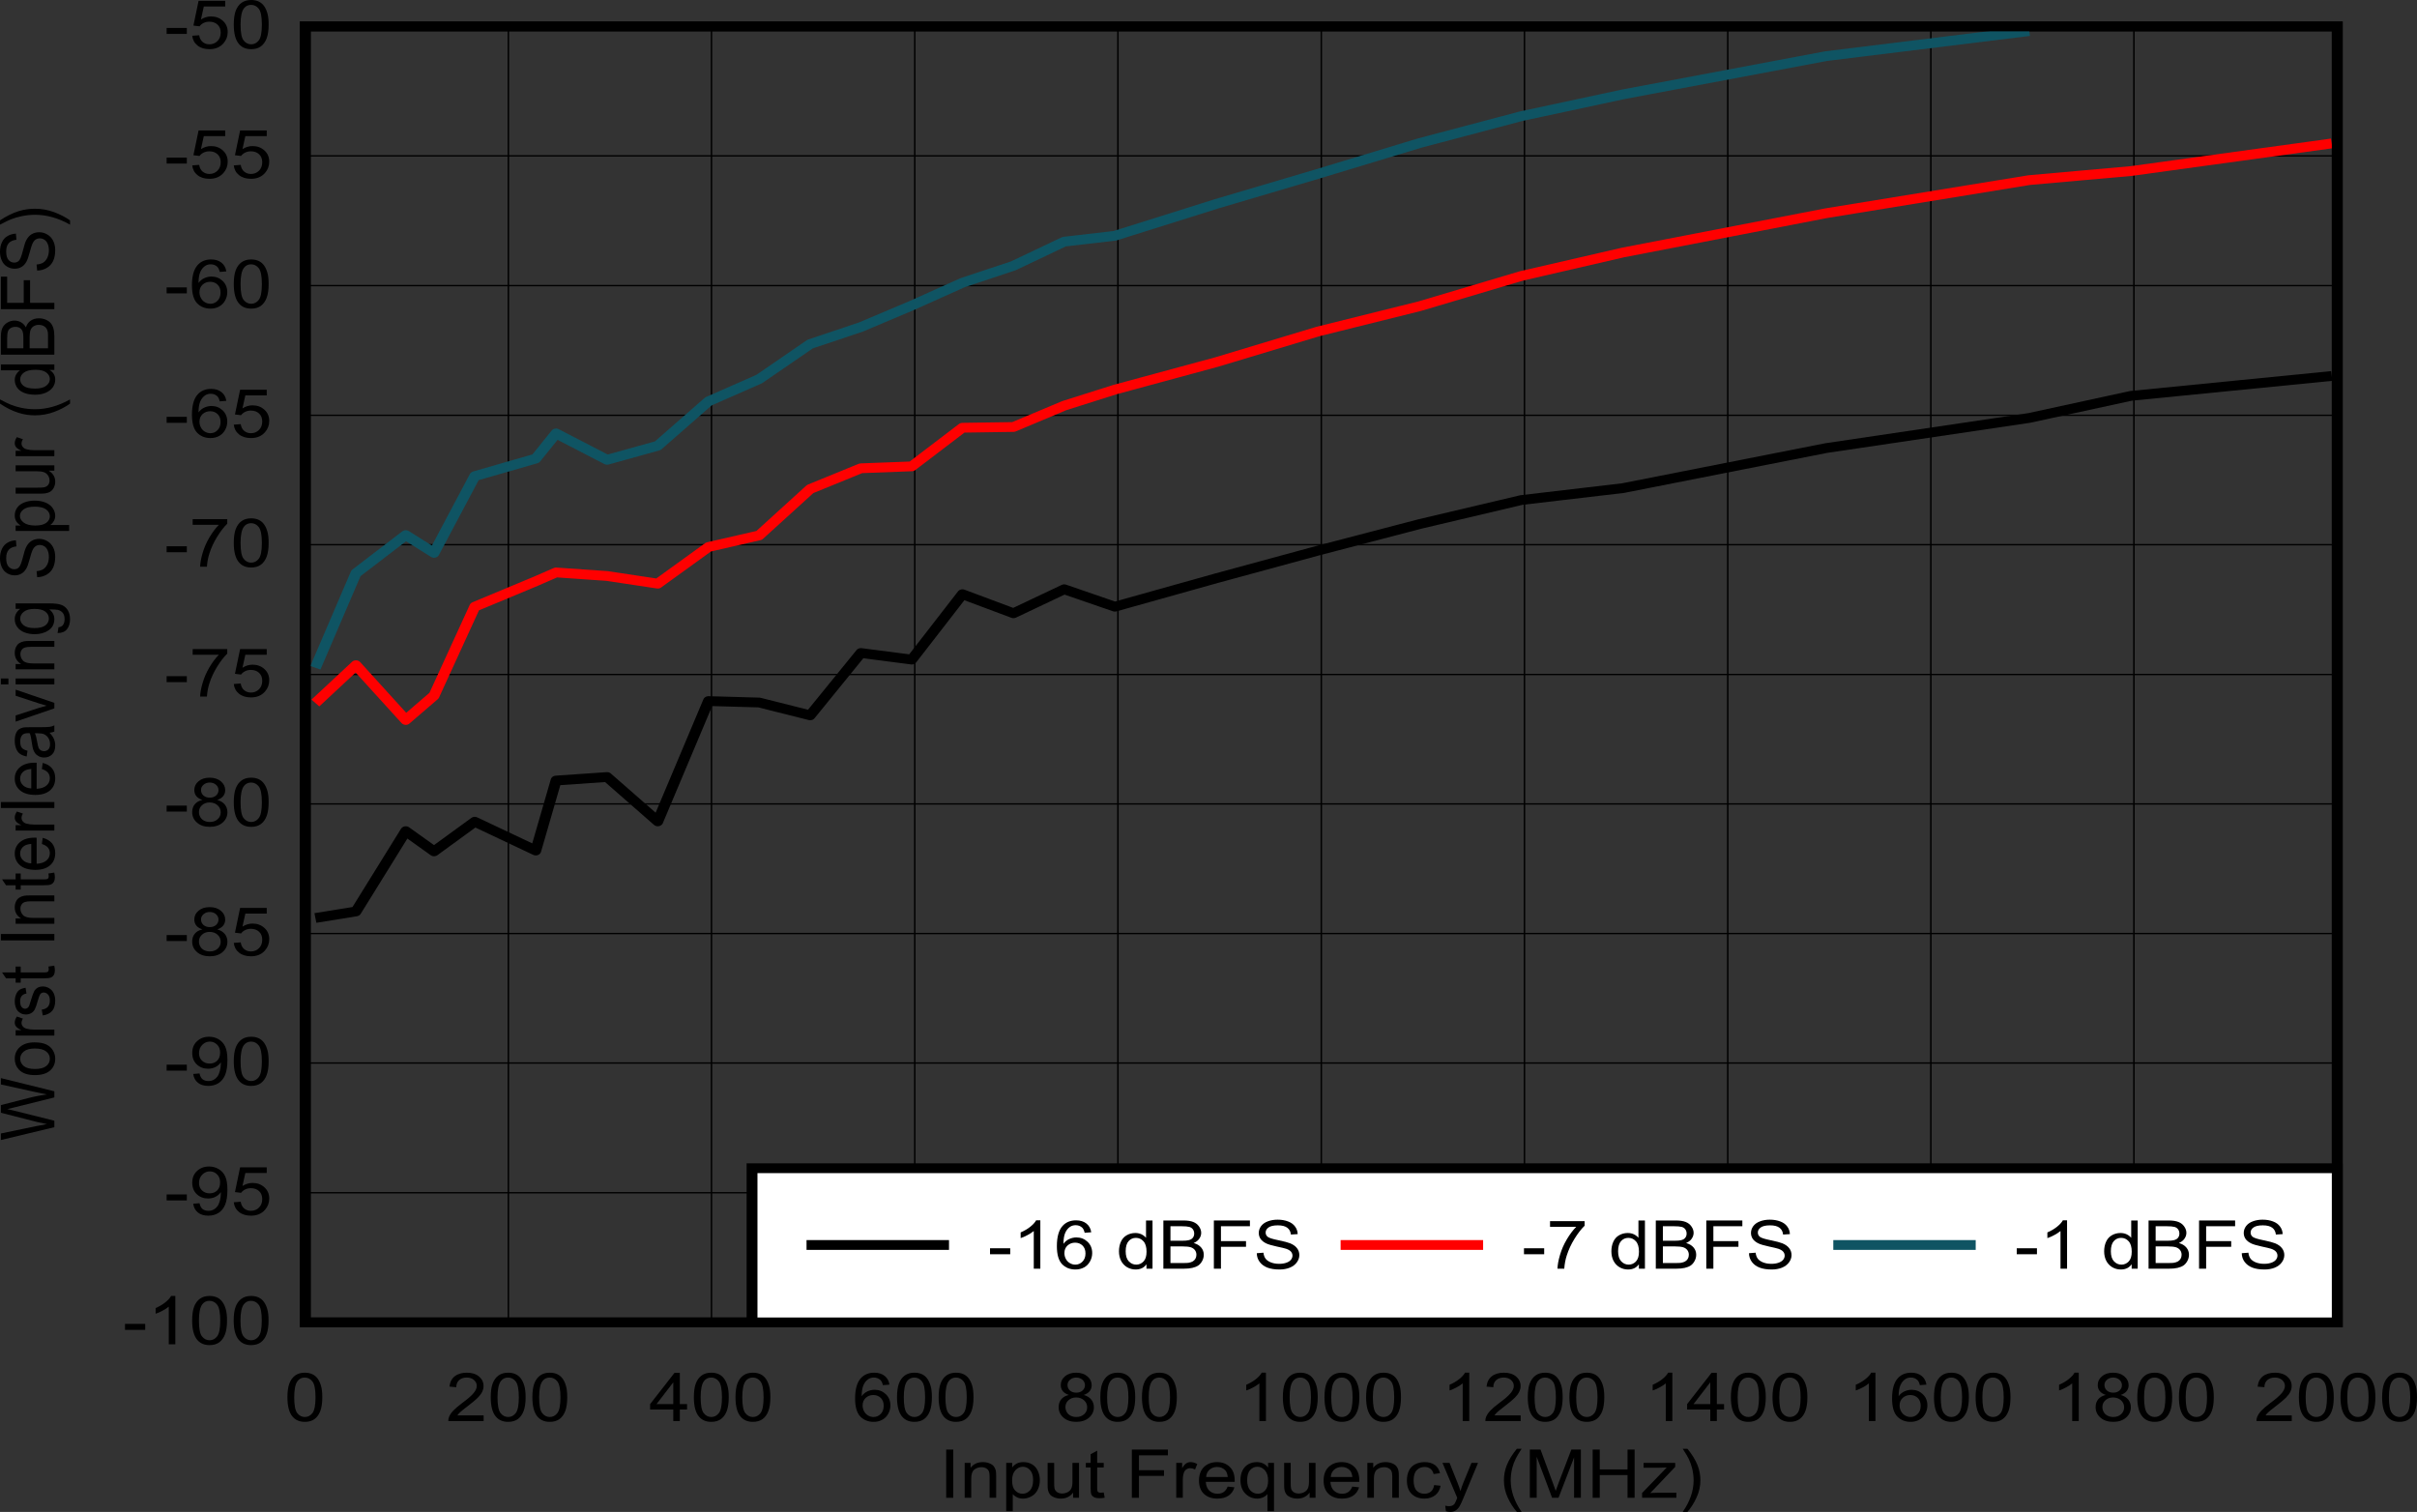 <?xml version="1.0" encoding="UTF-8" standalone="no"?>
<svg
   xmlns:dc="http://purl.org/dc/elements/1.1/"
   xmlns:cc="http://creativecommons.org/ns#"
   xmlns:rdf="http://www.w3.org/1999/02/22-rdf-syntax-ns#"
   xmlns:svg="http://www.w3.org/2000/svg"
   xmlns="http://www.w3.org/2000/svg"
   xmlns:xlink="http://www.w3.org/1999/xlink"
   xmlns:sodipodi="http://sodipodi.sourceforge.net/DTD/sodipodi-0.dtd"
   xmlns:inkscape="http://www.inkscape.org/namespaces/inkscape"
   sodipodi:docname="D024.pdf"
   id="svg593"
   version="1.2"
   viewBox="0 0 512.206 320.423"
   height="320.423pt"
   width="512.206pt">
  <rect x="0" y="0" width="512.206" height="320.423" fill="#333333" stroke="none"/>
  <sodipodi:namedview
     id="namedview595"
     inkscape:window-height="480"
     inkscape:window-width="640"
     inkscape:pageshadow="2"
     inkscape:pageopacity="0"
     guidetolerance="10"
     gridtolerance="10"
     objecttolerance="10"
     borderopacity="1"
     bordercolor="#666666"
     pagecolor="#ffffff" />
  <defs
     id="defs166">
    <g
       id="g164">
      <symbol
         id="glyph0-0"
         overflow="visible">
        <path
           inkscape:connector-curvature="0"
           id="path2"
           d="m 1.984,0 v -8.922 h 7.906 V 0 Z M 2.219,-0.219 H 9.641 V -8.688 H 2.219 Z m 0,0"
           style="stroke:none" />
      </symbol>
      <symbol
         id="glyph0-1"
         overflow="visible">
        <path
           inkscape:connector-curvature="0"
           id="path5"
           d="m 1.469,0 v -10.219 h 1.5 V 0 Z m 0,0"
           style="stroke:none" />
      </symbol>
      <symbol
         id="glyph0-2"
         overflow="visible">
        <path
           inkscape:connector-curvature="0"
           id="path8"
           d="m 1.047,0 v -7.391 h 1.25 V -6.344 C 2.898,-7.152 3.77,-7.562 4.906,-7.562 c 0.496,0 0.953,0.086 1.359,0.25 0.414,0.156 0.727,0.367 0.938,0.625 0.207,0.262 0.352,0.57 0.438,0.922 0.051,0.23 0.078,0.637 0.078,1.219 V 0 H 6.328 v -4.5 c 0,-0.508 -0.059,-0.891 -0.172,-1.141 C 6.051,-5.898 5.855,-6.102 5.578,-6.25 5.305,-6.402 4.98,-6.484 4.609,-6.484 c -0.594,0 -1.105,0.176 -1.531,0.516 C 2.648,-5.633 2.438,-4.992 2.438,-4.047 V 0 Z m 0,0"
           style="stroke:none" />
      </symbol>
      <symbol
         id="glyph0-3"
         overflow="visible">
        <path
           inkscape:connector-curvature="0"
           id="path11"
           d="M 1.047,2.828 V -7.391 H 2.312 V -6.438 C 2.613,-6.809 2.953,-7.094 3.328,-7.281 3.699,-7.465 4.156,-7.562 4.688,-7.562 c 0.707,0 1.328,0.164 1.859,0.484 0.527,0.324 0.93,0.785 1.203,1.375 0.277,0.594 0.422,1.246 0.422,1.953 0,0.75 -0.152,1.434 -0.453,2.047 C 7.414,-1.098 6.977,-0.633 6.406,-0.312 5.832,0.008 5.227,0.172 4.594,0.172 4.125,0.172 3.707,0.082 3.344,-0.094 2.977,-0.27 2.676,-0.492 2.438,-0.766 v 3.594 z m 1.25,-6.484 c 0,0.949 0.211,1.652 0.641,2.109 0.434,0.461 0.957,0.688 1.562,0.688 0.613,0 1.141,-0.234 1.578,-0.703 C 6.523,-2.039 6.75,-2.773 6.75,-3.766 6.75,-4.699 6.527,-5.406 6.094,-5.875 5.664,-6.34 5.152,-6.578 4.562,-6.578 c -0.594,0 -1.121,0.254 -1.578,0.75 -0.461,0.5 -0.688,1.227 -0.688,2.172 z m 0,0"
           style="stroke:none" />
      </symbol>
      <symbol
         id="glyph0-4"
         overflow="visible">
        <path
           inkscape:connector-curvature="0"
           id="path14"
           d="M 6.422,0 V -1.094 C 5.785,-0.25 4.914,0.172 3.812,0.172 c -0.48,0 -0.934,-0.086 -1.359,-0.25 -0.418,-0.164 -0.73,-0.375 -0.938,-0.625 C 1.316,-0.961 1.176,-1.273 1.094,-1.641 1.039,-1.887 1.016,-2.281 1.016,-2.812 V -7.391 H 2.406 v 4.094 c 0,0.656 0.023,1.102 0.078,1.328 0.09,0.324 0.281,0.586 0.562,0.781 0.277,0.188 0.629,0.281 1.047,0.281 0.414,0 0.805,-0.094 1.172,-0.281 0.363,-0.195 0.625,-0.461 0.781,-0.797 C 6.199,-2.316 6.281,-2.801 6.281,-3.438 V -7.391 H 7.672 V 0 Z m 0,0"
           style="stroke:none" />
      </symbol>
      <symbol
         id="glyph0-5"
         overflow="visible">
        <path
           inkscape:connector-curvature="0"
           id="path17"
           d="M 4.078,-1.125 4.281,-0.016 C 3.883,0.055 3.535,0.094 3.234,0.094 c -0.512,0 -0.91,-0.07 -1.188,-0.203 -0.273,-0.145 -0.465,-0.332 -0.578,-0.562 -0.117,-0.238 -0.172,-0.738 -0.172,-1.5 v -4.25 H 0.281 v -0.969 h 1.016 v -1.844 l 1.391,-0.75 v 2.594 h 1.391 v 0.969 H 2.688 v 4.328 c 0,0.355 0.02,0.586 0.062,0.688 0.051,0.105 0.129,0.191 0.234,0.25 0.113,0.055 0.273,0.078 0.484,0.078 0.152,0 0.359,-0.016 0.609,-0.047 z m 0,0"
           style="stroke:none" />
      </symbol>
      <symbol
         id="glyph0-6"
         overflow="visible">
        <path
           inkscape:connector-curvature="0"
           id="path20"
           d=""
           style="stroke:none" />
      </symbol>
      <symbol
         id="glyph0-7"
         overflow="visible">
        <path
           inkscape:connector-curvature="0"
           id="path23"
           d="M 1.297,0 V -10.219 H 8.938 V -9 H 2.797 v 3.156 h 5.312 v 1.203 h -5.312 V 0 Z m 0,0"
           style="stroke:none" />
      </symbol>
      <symbol
         id="glyph0-8"
         overflow="visible">
        <path
           inkscape:connector-curvature="0"
           id="path26"
           d="m 1.031,0 v -7.391 h 1.25 v 1.109 c 0.32,-0.52 0.617,-0.863 0.891,-1.031 0.27,-0.164 0.566,-0.25 0.891,-0.25 0.465,0 0.941,0.137 1.422,0.406 L 5.016,-6 c -0.344,-0.176 -0.691,-0.266 -1.031,-0.266 -0.305,0 -0.574,0.086 -0.812,0.25 -0.242,0.156 -0.414,0.387 -0.516,0.688 C 2.5,-4.891 2.422,-4.402 2.422,-3.875 V 0 Z m 0,0"
           style="stroke:none" />
      </symbol>
      <symbol
         id="glyph0-9"
         overflow="visible">
        <path
           inkscape:connector-curvature="0"
           id="path29"
           d="m 6.656,-2.375 1.438,0.156 c -0.219,0.75 -0.637,1.34 -1.25,1.766 -0.617,0.418 -1.402,0.625 -2.359,0.625 -1.199,0 -2.152,-0.332 -2.859,-1 -0.699,-0.664 -1.047,-1.602 -1.047,-2.812 0,-1.238 0.352,-2.203 1.062,-2.891 0.715,-0.684 1.641,-1.031 2.766,-1.031 1.102,0 2,0.34 2.688,1.016 0.695,0.668 1.047,1.613 1.047,2.828 0,0.086 0,0.199 0,0.344 h -6.125 c 0.051,0.812 0.305,1.441 0.766,1.875 0.457,0.43 1.031,0.641 1.719,0.641 0.508,0 0.941,-0.117 1.297,-0.359 C 6.16,-1.465 6.445,-1.852 6.656,-2.375 Z M 2.094,-4.406 H 6.672 C 6.609,-5.027 6.434,-5.5 6.156,-5.812 5.707,-6.289 5.129,-6.531 4.422,-6.531 c -0.637,0 -1.176,0.195 -1.609,0.578 -0.438,0.387 -0.68,0.902 -0.719,1.547 z m 0,0"
           style="stroke:none" />
      </symbol>
      <symbol
         id="glyph0-10"
         overflow="visible">
        <path
           inkscape:connector-curvature="0"
           id="path32"
           d="M 6.281,2.828 V -0.781 C 6.062,-0.508 5.754,-0.277 5.359,-0.094 4.973,0.082 4.559,0.172 4.125,0.172 3.156,0.172 2.316,-0.176 1.609,-0.875 0.91,-1.582 0.562,-2.547 0.562,-3.766 c 0,-0.746 0.141,-1.414 0.422,-2 0.289,-0.59 0.707,-1.039 1.25,-1.344 0.539,-0.301 1.133,-0.453 1.781,-0.453 1.02,0 1.82,0.387 2.406,1.156 v -0.984 h 1.25 V 2.828 Z M 1.984,-3.719 c 0,0.949 0.219,1.664 0.656,2.141 0.445,0.48 0.984,0.719 1.609,0.719 0.582,0 1.086,-0.223 1.516,-0.672 0.434,-0.457 0.656,-1.148 0.656,-2.078 0,-0.977 -0.23,-1.719 -0.688,-2.219 -0.449,-0.496 -0.977,-0.75 -1.578,-0.75 -0.605,0 -1.121,0.238 -1.547,0.703 -0.418,0.461 -0.625,1.18 -0.625,2.156 z m 0,0"
           style="stroke:none" />
      </symbol>
      <symbol
         id="glyph0-11"
         overflow="visible">
        <path
           inkscape:connector-curvature="0"
           id="path35"
           d="m 6.406,-2.703 1.359,0.156 c -0.148,0.844 -0.527,1.512 -1.141,2 -0.617,0.48 -1.379,0.719 -2.281,0.719 -1.117,0 -2.02,-0.328 -2.703,-0.984 C 0.961,-1.477 0.625,-2.43 0.625,-3.672 c 0,-0.801 0.145,-1.5 0.438,-2.094 0.289,-0.602 0.734,-1.051 1.328,-1.344 0.602,-0.301 1.258,-0.453 1.969,-0.453 0.895,0 1.625,0.207 2.188,0.609 0.559,0.406 0.926,0.988 1.094,1.734 l -1.359,0.188 c -0.125,-0.496 -0.355,-0.875 -0.688,-1.125 -0.324,-0.246 -0.723,-0.375 -1.188,-0.375 -0.699,0 -1.27,0.23 -1.703,0.688 -0.438,0.449 -0.656,1.164 -0.656,2.141 0,0.992 0.207,1.715 0.625,2.172 0.426,0.449 0.977,0.672 1.656,0.672 0.551,0 1.008,-0.148 1.375,-0.453 0.363,-0.301 0.598,-0.766 0.703,-1.391 z m 0,0"
           style="stroke:none" />
      </symbol>
      <symbol
         id="glyph0-12"
         overflow="visible">
        <path
           inkscape:connector-curvature="0"
           id="path38"
           d="M 0.984,2.844 0.828,1.672 C 1.129,1.742 1.395,1.781 1.625,1.781 1.934,1.781 2.18,1.73 2.359,1.641 2.543,1.547 2.703,1.414 2.828,1.25 2.91,1.125 3.051,0.816 3.25,0.328 3.27,0.254 3.312,0.148 3.375,0.016 L 0.25,-7.391 h 1.5 l 1.719,4.281 c 0.215,0.543 0.414,1.113 0.594,1.703 0.152,-0.57 0.344,-1.129 0.562,-1.672 l 1.766,-4.312 H 7.781 L 4.656,0.125 C 4.32,0.934 4.059,1.492 3.875,1.797 3.625,2.211 3.336,2.516 3.016,2.703 2.703,2.898 2.32,3 1.875,3 1.602,3 1.305,2.945 0.984,2.844 Z m 0,0"
           style="stroke:none" />
      </symbol>
      <symbol
         id="glyph0-13"
         overflow="visible">
        <path
           inkscape:connector-curvature="0"
           id="path41"
           d="M 3.703,3 C 2.93,2.125 2.277,1.102 1.75,-0.062 1.219,-1.227 0.953,-2.441 0.953,-3.703 c 0,-1.102 0.195,-2.16 0.594,-3.172 0.465,-1.176 1.188,-2.348 2.156,-3.516 h 1 c -0.625,0.969 -1.039,1.664 -1.234,2.078 -0.324,0.637 -0.574,1.305 -0.75,2 -0.219,0.867 -0.328,1.742 -0.328,2.625 0,2.23 0.77,4.457 2.312,6.688 z m 0,0"
           style="stroke:none" />
      </symbol>
      <symbol
         id="glyph0-14"
         overflow="visible">
        <path
           inkscape:connector-curvature="0"
           id="path44"
           d="M 1.172,0 V -10.219 H 3.438 l 2.672,7.234 C 6.355,-2.305 6.539,-1.801 6.656,-1.469 6.777,-1.84 6.977,-2.391 7.25,-3.109 l 2.719,-7.109 h 2.016 V 0 h -1.438 V -8.547 L 7.25,0 H 5.891 L 2.625,-8.688 V 0 Z m 0,0"
           style="stroke:none" />
      </symbol>
      <symbol
         id="glyph0-15"
         overflow="visible">
        <path
           inkscape:connector-curvature="0"
           id="path47"
           d="m 1.266,0 v -10.219 h 1.5 v 4.203 H 8.656 v -4.203 h 1.5 V 0 h -1.5 V -4.812 H 2.766 V 0 Z m 0,0"
           style="stroke:none" />
      </symbol>
      <symbol
         id="glyph0-16"
         overflow="visible">
        <path
           inkscape:connector-curvature="0"
           id="path50"
           d="m 0.312,0 v -1.016 l 5.219,-5.406 C 4.938,-6.391 4.414,-6.375 3.969,-6.375 H 0.625 V -7.391 H 7.328 V -6.562 L 2.875,-1.875 2.031,-1.016 c 0.613,-0.039 1.195,-0.062 1.75,-0.062 H 7.578 V 0 Z m 0,0"
           style="stroke:none" />
      </symbol>
      <symbol
         id="glyph0-17"
         overflow="visible">
        <path
           inkscape:connector-curvature="0"
           id="path53"
           d="m 1.953,3 h -1 c 1.539,-2.23 2.312,-4.457 2.312,-6.688 0,-0.871 -0.113,-1.742 -0.328,-2.609 -0.18,-0.684 -0.426,-1.352 -0.734,-2 -0.199,-0.414 -0.617,-1.113 -1.25,-2.094 h 1 c 0.965,1.168 1.688,2.34 2.156,3.516 0.395,1.012 0.594,2.07 0.594,3.172 0,1.262 -0.273,2.477 -0.812,3.641 C 3.359,1.102 2.711,2.125 1.953,3 Z m 0,0"
           style="stroke:none" />
      </symbol>
      <symbol
         id="glyph0-18"
         overflow="visible">
        <path
           inkscape:connector-curvature="0"
           id="path56"
           d="m 0.656,-5.031 c 0,-1.207 0.133,-2.18 0.406,-2.922 C 1.34,-8.691 1.754,-9.258 2.297,-9.656 2.836,-10.051 3.52,-10.25 4.344,-10.25 c 0.613,0 1.148,0.113 1.609,0.328 0.457,0.219 0.832,0.539 1.125,0.953 0.301,0.418 0.535,0.93 0.703,1.531 0.176,0.594 0.266,1.398 0.266,2.406 0,1.199 -0.145,2.168 -0.422,2.906 -0.273,0.73 -0.68,1.301 -1.219,1.703 -0.543,0.398 -1.23,0.594 -2.062,0.594 -1.086,0 -1.941,-0.352 -2.562,-1.062 -0.75,-0.84 -1.125,-2.223 -1.125,-4.141 z m 1.438,0 c 0,1.68 0.211,2.793 0.641,3.344 0.434,0.555 0.973,0.828 1.609,0.828 0.645,0 1.18,-0.273 1.609,-0.828 0.434,-0.559 0.656,-1.676 0.656,-3.344 0,-1.684 -0.223,-2.805 -0.656,-3.359 -0.43,-0.551 -0.973,-0.828 -1.625,-0.828 -0.637,0 -1.145,0.246 -1.516,0.734 -0.48,0.625 -0.719,1.777 -0.719,3.453 z m 0,0"
           style="stroke:none" />
      </symbol>
      <symbol
         id="glyph0-19"
         overflow="visible">
        <path
           inkscape:connector-curvature="0"
           id="path59"
           d="M 7.969,-1.203 V 0 H 0.484 c -0.012,-0.301 0.039,-0.594 0.156,-0.875 0.184,-0.457 0.488,-0.906 0.906,-1.344 0.426,-0.445 1.035,-0.969 1.828,-1.562 1.227,-0.902 2.055,-1.625 2.484,-2.156 0.434,-0.527 0.656,-1.035 0.656,-1.516 0,-0.488 -0.199,-0.906 -0.594,-1.25 -0.387,-0.34 -0.898,-0.516 -1.531,-0.516 -0.668,0 -1.207,0.184 -1.609,0.547 -0.406,0.367 -0.609,0.867 -0.609,1.5 l -1.438,-0.125 c 0.102,-0.957 0.473,-1.688 1.109,-2.188 C 2.488,-9.992 3.348,-10.25 4.422,-10.25 c 1.082,0 1.941,0.273 2.578,0.812 0.633,0.543 0.953,1.215 0.953,2.016 0,0.406 -0.098,0.809 -0.281,1.203 -0.188,0.398 -0.496,0.816 -0.922,1.25 -0.43,0.438 -1.145,1.039 -2.141,1.797 C 3.773,-2.535 3.238,-2.102 3,-1.875 2.758,-1.656 2.559,-1.43 2.406,-1.203 Z m 0,0"
           style="stroke:none" />
      </symbol>
      <symbol
         id="glyph0-20"
         overflow="visible">
        <path
           inkscape:connector-curvature="0"
           id="path62"
           d="M 5.109,0 V -2.438 H 0.203 V -3.594 L 5.375,-10.219 H 6.5 v 6.625 H 8.031 V -2.438 H 6.5 V 0 Z m 0,-3.594 V -8.203 L 1.562,-3.594 Z m 0,0"
           style="stroke:none" />
      </symbol>
      <symbol
         id="glyph0-21"
         overflow="visible">
        <path
           inkscape:connector-curvature="0"
           id="path65"
           d="M 7.875,-7.719 6.484,-7.609 C 6.367,-8.105 6.195,-8.469 5.969,-8.688 5.594,-9.039 5.129,-9.219 4.578,-9.219 c -0.449,0 -0.84,0.113 -1.172,0.328 C 2.969,-8.598 2.621,-8.176 2.375,-7.625 2.125,-7.07 1.992,-6.285 1.984,-5.266 2.316,-5.723 2.723,-6.062 3.203,-6.281 c 0.488,-0.227 1,-0.344 1.531,-0.344 0.926,0 1.711,0.309 2.359,0.922 0.652,0.617 0.984,1.414 0.984,2.391 0,0.637 -0.16,1.23 -0.469,1.781 C 7.305,-0.977 6.883,-0.555 6.344,-0.266 5.812,0.023 5.207,0.172 4.531,0.172 3.375,0.172 2.426,-0.207 1.688,-0.969 0.957,-1.738 0.594,-3.008 0.594,-4.781 0.594,-6.746 1,-8.18 1.812,-9.078 2.52,-9.855 3.469,-10.25 4.656,-10.25 c 0.895,0 1.625,0.227 2.188,0.672 0.57,0.449 0.914,1.07 1.031,1.859 z M 2.188,-3.312 c 0,0.438 0.102,0.855 0.312,1.25 0.207,0.387 0.492,0.684 0.859,0.891 0.363,0.211 0.742,0.312 1.141,0.312 0.59,0 1.098,-0.211 1.516,-0.641 C 6.441,-1.926 6.656,-2.504 6.656,-3.234 6.656,-3.941 6.445,-4.5 6.031,-4.906 5.613,-5.309 5.086,-5.516 4.453,-5.516 c -0.625,0 -1.164,0.207 -1.609,0.609 C 2.406,-4.5 2.188,-3.965 2.188,-3.312 Z m 0,0"
           style="stroke:none" />
      </symbol>
      <symbol
         id="glyph0-22"
         overflow="visible">
        <path
           inkscape:connector-curvature="0"
           id="path68"
           d="M 2.797,-5.531 C 2.223,-5.727 1.793,-6 1.516,-6.344 1.234,-6.695 1.094,-7.125 1.094,-7.625 c 0,-0.738 0.297,-1.359 0.891,-1.859 C 2.574,-9.992 3.363,-10.25 4.344,-10.25 c 0.988,0 1.785,0.262 2.391,0.781 0.602,0.512 0.906,1.145 0.906,1.891 0,0.469 -0.145,0.883 -0.422,1.234 -0.273,0.344 -0.691,0.617 -1.25,0.812 0.695,0.199 1.227,0.527 1.594,0.984 0.363,0.461 0.547,1.004 0.547,1.625 0,0.875 -0.348,1.613 -1.031,2.203 C 6.391,-0.125 5.488,0.172 4.375,0.172 c -1.117,0 -2.02,-0.297 -2.703,-0.891 -0.688,-0.59 -1.031,-1.336 -1.031,-2.234 0,-0.664 0.188,-1.223 0.562,-1.672 0.371,-0.445 0.906,-0.75 1.594,-0.906 z m -0.281,-2.125 c 0,0.48 0.172,0.879 0.516,1.188 0.352,0.305 0.801,0.453 1.344,0.453 0.539,0 0.984,-0.148 1.328,-0.453 0.34,-0.309 0.516,-0.688 0.516,-1.125 0,-0.457 -0.18,-0.844 -0.531,-1.156 -0.355,-0.309 -0.801,-0.469 -1.328,-0.469 -0.523,0 -0.961,0.16 -1.312,0.469 -0.355,0.305 -0.531,0.668 -0.531,1.094 z m -0.438,4.703 c 0,0.367 0.094,0.715 0.281,1.047 0.184,0.336 0.461,0.598 0.828,0.781 0.371,0.18 0.773,0.266 1.203,0.266 0.664,0 1.211,-0.191 1.641,-0.578 0.434,-0.383 0.656,-0.875 0.656,-1.469 0,-0.602 -0.227,-1.102 -0.672,-1.5 C 5.566,-4.801 5.008,-5 4.344,-5 3.688,-5 3.145,-4.801 2.719,-4.406 2.289,-4.02 2.078,-3.535 2.078,-2.953 Z m 0,0"
           style="stroke:none" />
      </symbol>
      <symbol
         id="glyph0-23"
         overflow="visible">
        <path
           inkscape:connector-curvature="0"
           id="path71"
           d="M 5.891,0 H 4.5 V -7.984 C 4.164,-7.703 3.727,-7.414 3.188,-7.125 2.645,-6.832 2.152,-6.617 1.719,-6.484 V -7.688 C 2.496,-8.02 3.18,-8.422 3.766,-8.891 4.348,-9.355 4.758,-9.812 5,-10.25 h 0.891 z m 0,0"
           style="stroke:none" />
      </symbol>
      <symbol
         id="glyph0-24"
         overflow="visible">
        <path
           inkscape:connector-curvature="0"
           id="path74"
           d="M 0.5,-3.062 V -4.328 H 4.781 V -3.062 Z m 0,0"
           style="stroke:none" />
      </symbol>
      <symbol
         id="glyph0-25"
         overflow="visible">
        <path
           inkscape:connector-curvature="0"
           id="path77"
           d="m 0.859,-2.359 1.344,-0.109 c 0.113,0.562 0.328,0.977 0.641,1.234 0.32,0.25 0.734,0.375 1.234,0.375 0.426,0 0.801,-0.086 1.125,-0.266 C 5.523,-1.301 5.789,-1.535 6,-1.828 c 0.207,-0.289 0.379,-0.688 0.516,-1.188 0.133,-0.508 0.203,-1.023 0.203,-1.547 0,-0.051 0,-0.133 0,-0.25 -0.281,0.406 -0.664,0.738 -1.141,0.984 -0.48,0.242 -1.004,0.359 -1.562,0.359 -0.938,0 -1.738,-0.301 -2.391,-0.906 -0.648,-0.613 -0.969,-1.426 -0.969,-2.438 0,-1.027 0.336,-1.859 1.016,-2.484 C 2.348,-9.93 3.195,-10.25 4.219,-10.25 c 0.738,0 1.41,0.18 2.016,0.531 0.613,0.355 1.078,0.867 1.391,1.531 0.32,0.656 0.484,1.617 0.484,2.875 0,1.305 -0.16,2.348 -0.469,3.125 -0.312,0.773 -0.785,1.363 -1.406,1.766 -0.625,0.398 -1.355,0.594 -2.188,0.594 -0.887,0 -1.613,-0.219 -2.172,-0.656 -0.562,-0.445 -0.902,-1.07 -1.016,-1.875 z M 6.562,-6.875 c 0,-0.715 -0.215,-1.285 -0.641,-1.703 -0.43,-0.426 -0.941,-0.641 -1.531,-0.641 -0.617,0 -1.152,0.23 -1.609,0.688 -0.461,0.461 -0.688,1.051 -0.688,1.766 0,0.656 0.211,1.191 0.641,1.594 0.434,0.406 0.973,0.609 1.609,0.609 0.645,0 1.176,-0.203 1.594,-0.609 0.414,-0.402 0.625,-0.973 0.625,-1.703 z m 0,0"
           style="stroke:none" />
      </symbol>
      <symbol
         id="glyph0-26"
         overflow="visible">
        <path
           inkscape:connector-curvature="0"
           id="path80"
           d="M 0.656,-2.672 2.125,-2.781 c 0.102,0.637 0.352,1.117 0.75,1.438 0.395,0.324 0.867,0.484 1.422,0.484 0.664,0 1.227,-0.223 1.688,-0.672 0.465,-0.457 0.703,-1.062 0.703,-1.812 0,-0.715 -0.227,-1.281 -0.672,-1.688 -0.438,-0.414 -1.02,-0.625 -1.734,-0.625 -0.461,0 -0.871,0.098 -1.234,0.281 -0.355,0.18 -0.637,0.414 -0.844,0.703 L 0.906,-4.828 2,-10.078 H 7.641 V -8.875 H 3.109 L 2.5,-6.125 c 0.684,-0.426 1.398,-0.641 2.141,-0.641 0.988,0 1.82,0.309 2.5,0.922 0.684,0.617 1.031,1.41 1.031,2.375 0,0.93 -0.305,1.73 -0.906,2.406 -0.719,0.824 -1.711,1.234 -2.969,1.234 -1.031,0 -1.879,-0.258 -2.531,-0.781 -0.648,-0.52 -1.02,-1.207 -1.109,-2.062 z m 0,0"
           style="stroke:none" />
      </symbol>
      <symbol
         id="glyph0-27"
         overflow="visible">
        <path
           inkscape:connector-curvature="0"
           id="path83"
           d="m 0.75,-8.875 v -1.203 h 7.328 v 0.969 C 7.359,-8.41 6.645,-7.488 5.938,-6.344 5.227,-5.195 4.68,-4.02 4.297,-2.812 4.016,-1.957 3.836,-1.02 3.766,0 h -1.438 c 0.02,-0.801 0.195,-1.77 0.531,-2.906 0.332,-1.145 0.812,-2.242 1.438,-3.297 0.621,-1.051 1.289,-1.941 2,-2.672 z m 0,0"
           style="stroke:none" />
      </symbol>
      <symbol
         id="glyph0-28"
         overflow="visible">
        <path
           inkscape:connector-curvature="0"
           id="path86"
           d="m 6.375,0 v -0.938 c -0.523,0.742 -1.289,1.109 -2.297,1.109 -0.656,0 -1.262,-0.164 -1.812,-0.484 -0.555,-0.332 -0.98,-0.789 -1.281,-1.375 -0.293,-0.582 -0.438,-1.25 -0.438,-2 0,-0.738 0.133,-1.41 0.406,-2.016 0.27,-0.602 0.676,-1.062 1.219,-1.375 0.551,-0.32 1.164,-0.484 1.844,-0.484 0.488,0 0.926,0.098 1.312,0.281 0.383,0.188 0.703,0.434 0.953,0.734 v -3.672 h 1.375 V 0 Z M 1.969,-3.688 c 0,0.949 0.219,1.66 0.656,2.125 0.445,0.469 0.973,0.703 1.578,0.703 0.602,0 1.117,-0.223 1.547,-0.672 0.426,-0.445 0.641,-1.133 0.641,-2.062 0,-1.008 -0.223,-1.75 -0.656,-2.219 -0.43,-0.477 -0.961,-0.719 -1.594,-0.719 -0.617,0 -1.133,0.23 -1.547,0.688 -0.418,0.461 -0.625,1.18 -0.625,2.156 z m 0,0"
           style="stroke:none" />
      </symbol>
      <symbol
         id="glyph0-29"
         overflow="visible">
        <path
           inkscape:connector-curvature="0"
           id="path89"
           d="m 1.156,0 v -10.219 h 4.25 c 0.863,0 1.555,0.105 2.078,0.312 0.527,0.211 0.941,0.535 1.234,0.969 0.301,0.43 0.453,0.879 0.453,1.344 0,0.438 -0.137,0.852 -0.406,1.234 -0.262,0.387 -0.66,0.695 -1.188,0.922 0.684,0.188 1.211,0.504 1.578,0.938 0.371,0.43 0.562,0.945 0.562,1.547 0,0.469 -0.117,0.914 -0.344,1.328 -0.219,0.406 -0.496,0.727 -0.828,0.953 -0.336,0.219 -0.754,0.387 -1.25,0.5 C 6.805,-0.055 6.199,0 5.484,0 Z m 1.5,-5.922 h 2.453 c 0.664,0 1.141,-0.039 1.422,-0.125 0.383,-0.09 0.672,-0.258 0.859,-0.5 C 7.586,-6.785 7.688,-7.082 7.688,-7.438 7.688,-7.777 7.598,-8.078 7.422,-8.328 7.242,-8.586 6.98,-8.766 6.641,-8.859 6.305,-8.949 5.73,-9 4.922,-9 H 2.656 Z m 0,4.719 H 5.484 C 5.961,-1.203 6.301,-1.219 6.5,-1.25 6.84,-1.309 7.129,-1.406 7.359,-1.531 7.598,-1.664 7.789,-1.852 7.938,-2.094 c 0.145,-0.246 0.219,-0.535 0.219,-0.859 0,-0.383 -0.113,-0.719 -0.328,-1 C 7.617,-4.23 7.32,-4.43 6.938,-4.547 6.551,-4.66 5.996,-4.719 5.281,-4.719 h -2.625 z m 0,0"
           style="stroke:none" />
      </symbol>
      <symbol
         id="glyph0-30"
         overflow="visible">
        <path
           inkscape:connector-curvature="0"
           id="path92"
           d="M 0.719,-3.281 2.125,-3.391 c 0.059,0.512 0.211,0.934 0.453,1.266 0.246,0.324 0.629,0.59 1.141,0.797 0.52,0.199 1.102,0.297 1.75,0.297 0.57,0 1.078,-0.078 1.516,-0.234 0.434,-0.152 0.758,-0.363 0.969,-0.625 0.215,-0.27 0.328,-0.562 0.328,-0.875 0,-0.32 -0.105,-0.602 -0.312,-0.844 C 7.77,-3.848 7.43,-4.051 6.953,-4.219 6.648,-4.32 5.977,-4.484 4.938,-4.703 3.895,-4.93 3.164,-5.145 2.75,-5.344 2.207,-5.602 1.801,-5.922 1.531,-6.297 c -0.262,-0.383 -0.391,-0.812 -0.391,-1.281 0,-0.508 0.16,-0.988 0.484,-1.438 0.332,-0.445 0.805,-0.785 1.422,-1.016 0.621,-0.238 1.316,-0.359 2.078,-0.359 0.84,0 1.582,0.129 2.219,0.375 0.645,0.242 1.141,0.602 1.484,1.078 0.352,0.469 0.539,1.008 0.562,1.609 l -1.438,0.094 C 7.879,-7.879 7.617,-8.363 7.172,-8.688 c -0.449,-0.332 -1.113,-0.5 -1.984,-0.5 -0.906,0 -1.57,0.152 -1.984,0.453 -0.406,0.293 -0.609,0.652 -0.609,1.078 0,0.367 0.145,0.668 0.438,0.906 0.289,0.23 1.047,0.473 2.266,0.719 1.215,0.25 2.051,0.473 2.5,0.656 0.652,0.273 1.141,0.621 1.453,1.047 0.32,0.418 0.484,0.898 0.484,1.438 0,0.555 -0.18,1.07 -0.531,1.547 -0.344,0.48 -0.84,0.855 -1.484,1.125 -0.648,0.258 -1.371,0.391 -2.172,0.391 -1.031,0 -1.898,-0.137 -2.594,-0.406 C 2.266,-0.504 1.723,-0.906 1.328,-1.438 0.93,-1.977 0.727,-2.594 0.719,-3.281 Z m 0,0"
           style="stroke:none" />
      </symbol>
      <symbol
         id="glyph1-0"
         overflow="visible">
        <path
           inkscape:connector-curvature="0"
           id="path95"
           d="M 0,-1.781 H -9.891 V -8.922 H 0 Z M -0.25,-2 V -8.688 H -9.641 V -2 Z m 0,0"
           style="stroke:none" />
      </symbol>
      <symbol
         id="glyph1-1"
         overflow="visible">
        <path
           inkscape:connector-curvature="0"
           id="path98"
           d="m 0,-2.891 -11.328,2.719 V -1.562 l 7.422,-1.547 c 0.781,-0.164 1.559,-0.312 2.328,-0.438 C -2.793,-3.805 -3.492,-3.957 -3.672,-4 l -7.656,-1.953 v -1.625 l 5.734,-1.469 c 1.418,-0.363 2.758,-0.625 4.016,-0.781 -0.715,-0.133 -1.539,-0.305 -2.469,-0.516 l -7.281,-1.609 v -1.344 L 0,-10.5 v 1.297 l -8.641,2.156 c -0.715,0.18 -1.16,0.285 -1.328,0.312 0.523,0.117 0.965,0.223 1.328,0.312 L 0,-4.266 Z m 0,0"
           style="stroke:none" />
      </symbol>
      <symbol
         id="glyph1-2"
         overflow="visible">
        <path
           inkscape:connector-curvature="0"
           id="path101"
           d="m -4.109,-0.469 c -1.52,0 -2.645,-0.379 -3.375,-1.141 -0.602,-0.645 -0.906,-1.422 -0.906,-2.328 0,-1.02 0.371,-1.852 1.109,-2.5 0.742,-0.645 1.762,-0.969 3.062,-0.969 1.055,0 1.887,0.148 2.5,0.438 0.605,0.281 1.074,0.699 1.406,1.25 0.332,0.543 0.5,1.137 0.5,1.781 0,1.031 -0.367,1.871 -1.109,2.516 -0.738,0.637 -1.801,0.953 -3.188,0.953 z m 0,-1.297 c 1.055,0 1.848,-0.203 2.375,-0.609 0.523,-0.414 0.781,-0.938 0.781,-1.562 0,-0.621 -0.258,-1.141 -0.781,-1.547 -0.527,-0.414 -1.336,-0.625 -2.422,-0.625 -1.008,0 -1.773,0.211 -2.297,0.625 -0.52,0.406 -0.781,0.926 -0.781,1.547 0,0.625 0.262,1.148 0.781,1.562 0.512,0.406 1.293,0.609 2.344,0.609 z m 0,0"
           style="stroke:none" />
      </symbol>
      <symbol
         id="glyph1-3"
         overflow="visible">
        <path
           inkscape:connector-curvature="0"
           id="path104"
           d="M 0,-0.922 H -8.203 V -2.062 h 1.234 c -0.582,-0.277 -0.961,-0.539 -1.141,-0.781 -0.184,-0.246 -0.281,-0.52 -0.281,-0.812 0,-0.426 0.152,-0.859 0.453,-1.297 l 1.281,0.438 c -0.195,0.312 -0.297,0.621 -0.297,0.922 0,0.273 0.098,0.52 0.281,0.734 0.18,0.219 0.43,0.379 0.75,0.469 0.5,0.137 1.043,0.203 1.625,0.203 H 0 Z m 0,0"
           style="stroke:none" />
      </symbol>
      <symbol
         id="glyph1-4"
         overflow="visible">
        <path
           inkscape:connector-curvature="0"
           id="path107"
           d="m -2.453,-0.438 -0.219,-1.234 c 0.555,-0.07 0.98,-0.266 1.281,-0.578 0.293,-0.32 0.438,-0.77 0.438,-1.344 0,-0.57 -0.129,-1 -0.391,-1.281 -0.258,-0.277 -0.566,-0.422 -0.922,-0.422 -0.309,0 -0.555,0.129 -0.734,0.375 -0.121,0.168 -0.285,0.598 -0.484,1.281 -0.246,0.918 -0.469,1.555 -0.656,1.906 -0.184,0.355 -0.445,0.629 -0.781,0.812 -0.332,0.188 -0.703,0.281 -1.109,0.281 -0.363,0 -0.703,-0.07 -1.016,-0.219 -0.309,-0.152 -0.57,-0.363 -0.781,-0.625 -0.152,-0.195 -0.285,-0.461 -0.391,-0.797 -0.113,-0.34 -0.172,-0.707 -0.172,-1.094 0,-0.57 0.098,-1.078 0.281,-1.516 0.18,-0.445 0.43,-0.773 0.75,-0.984 0.312,-0.207 0.738,-0.348 1.266,-0.422 l 0.188,1.219 c -0.414,0.055 -0.742,0.215 -0.984,0.484 -0.238,0.273 -0.359,0.648 -0.359,1.125 0,0.586 0.113,1.004 0.328,1.25 0.211,0.242 0.457,0.359 0.734,0.359 0.18,0 0.34,-0.051 0.484,-0.156 0.148,-0.102 0.273,-0.266 0.375,-0.484 0.055,-0.121 0.168,-0.488 0.344,-1.094 0.273,-0.895 0.492,-1.516 0.656,-1.859 0.168,-0.352 0.414,-0.629 0.734,-0.828 0.312,-0.195 0.711,-0.297 1.188,-0.297 0.461,0 0.898,0.129 1.312,0.375 0.406,0.242 0.727,0.59 0.953,1.047 0.215,0.461 0.328,0.98 0.328,1.562 0,0.961 -0.219,1.695 -0.656,2.203 -0.445,0.5 -1.109,0.82 -1.984,0.953 z m 0,0"
           style="stroke:none" />
      </symbol>
      <symbol
         id="glyph1-5"
         overflow="visible">
        <path
           inkscape:connector-curvature="0"
           id="path110"
           d="m -1.25,-3.672 1.234,-0.188 c 0.082,0.355 0.125,0.676 0.125,0.953 0,0.449 -0.082,0.801 -0.234,1.047 -0.164,0.25 -0.379,0.43 -0.641,0.531 -0.258,0.105 -0.805,0.156 -1.641,0.156 H -7.125 V -0.25 h -1.078 v -0.922 h -2.031 l -0.844,-1.25 h 2.875 v -1.25 H -7.125 v 1.25 h 4.797 c 0.398,0 0.652,-0.02 0.766,-0.062 0.117,-0.039 0.211,-0.109 0.281,-0.203 0.062,-0.102 0.094,-0.25 0.094,-0.438 0,-0.145 -0.02,-0.328 -0.062,-0.547 z m 0,0"
           style="stroke:none" />
      </symbol>
      <symbol
         id="glyph1-6"
         overflow="visible">
        <path
           inkscape:connector-curvature="0"
           id="path113"
           d=""
           style="stroke:none" />
      </symbol>
      <symbol
         id="glyph1-7"
         overflow="visible">
        <path
           inkscape:connector-curvature="0"
           id="path116"
           d="M 0,-1.328 H -11.328 V -2.688 H 0 Z m 0,0"
           style="stroke:none" />
      </symbol>
      <symbol
         id="glyph1-8"
         overflow="visible">
        <path
           inkscape:connector-curvature="0"
           id="path119"
           d="m 0,-0.938 h -8.203 v -1.125 h 1.156 c -0.895,-0.551 -1.344,-1.336 -1.344,-2.359 0,-0.445 0.09,-0.859 0.266,-1.234 0.18,-0.371 0.414,-0.648 0.703,-0.828 0.281,-0.184 0.621,-0.316 1.016,-0.391 0.262,-0.051 0.715,-0.078 1.359,-0.078 H 0 v 1.25 h -5 c -0.559,0 -0.984,0.055 -1.266,0.156 -0.277,0.094 -0.504,0.27 -0.672,0.516 -0.164,0.25 -0.25,0.543 -0.25,0.875 0,0.531 0.191,0.996 0.562,1.391 0.375,0.387 1.09,0.578 2.141,0.578 H 0 Z m 0,0"
           style="stroke:none" />
      </symbol>
      <symbol
         id="glyph1-9"
         overflow="visible">
        <path
           inkscape:connector-curvature="0"
           id="path122"
           d="m -2.641,-6 0.172,-1.297 c 0.844,0.199 1.504,0.582 1.969,1.141 0.461,0.555 0.688,1.258 0.688,2.109 0,1.086 -0.367,1.945 -1.109,2.578 -0.738,0.637 -1.773,0.953 -3.109,0.953 -1.383,0 -2.457,-0.316 -3.219,-0.953 -0.758,-0.645 -1.141,-1.484 -1.141,-2.516 0,-0.988 0.379,-1.797 1.125,-2.422 0.742,-0.621 1.789,-0.938 3.141,-0.938 0.086,0 0.211,0.008 0.375,0.016 V -1.812 c 0.906,-0.051 1.602,-0.281 2.078,-0.688 0.48,-0.414 0.719,-0.93 0.719,-1.547 0,-0.465 -0.133,-0.863 -0.406,-1.188 C -1.629,-5.555 -2.055,-5.812 -2.641,-6 Z m -2.25,4.109 v -4.125 c -0.684,0.055 -1.207,0.211 -1.562,0.469 -0.527,0.398 -0.797,0.918 -0.797,1.562 0,0.574 0.215,1.059 0.641,1.453 0.43,0.387 1.004,0.602 1.719,0.641 z m 0,0"
           style="stroke:none" />
      </symbol>
      <symbol
         id="glyph1-10"
         overflow="visible">
        <path
           inkscape:connector-curvature="0"
           id="path125"
           d="M 0,-0.906 H -11.328 V -2.172 H 0 Z m 0,0"
           style="stroke:none" />
      </symbol>
      <symbol
         id="glyph1-11"
         overflow="visible">
        <path
           inkscape:connector-curvature="0"
           id="path128"
           d="m -1.016,-5.766 c 0.438,0.461 0.754,0.91 0.938,1.344 0.176,0.43 0.266,0.887 0.266,1.375 0,0.812 -0.219,1.441 -0.656,1.875 -0.445,0.438 -1.008,0.656 -1.688,0.656 -0.402,0 -0.773,-0.082 -1.109,-0.25 C -3.598,-0.93 -3.863,-1.145 -4.062,-1.406 -4.258,-1.676 -4.41,-1.977 -4.516,-2.312 -4.586,-2.559 -4.66,-2.93 -4.734,-3.422 -4.867,-4.441 -5.023,-5.188 -5.203,-5.656 c -0.195,-0.008 -0.32,-0.016 -0.375,-0.016 -0.559,0 -0.957,0.121 -1.188,0.359 -0.309,0.324 -0.469,0.801 -0.469,1.422 0,0.594 0.117,1.035 0.344,1.312 0.23,0.281 0.633,0.492 1.203,0.625 l -0.172,1.219 C -6.441,-0.848 -6.91,-1.031 -7.266,-1.281 -7.629,-1.539 -7.906,-1.91 -8.094,-2.391 -8.289,-2.867 -8.391,-3.426 -8.391,-4.062 c 0,-0.633 0.086,-1.148 0.25,-1.547 0.156,-0.395 0.363,-0.68 0.609,-0.859 0.25,-0.184 0.57,-0.32 0.953,-0.406 0.242,-0.039 0.668,-0.062 1.281,-0.062 H -3.438 c 1.293,0 2.113,-0.023 2.453,-0.078 0.344,-0.051 0.676,-0.156 0.984,-0.312 v 1.312 c -0.289,0.125 -0.629,0.211 -1.016,0.25 z M -4.125,-5.656 c 0.211,0.449 0.387,1.133 0.531,2.047 0.086,0.512 0.18,0.879 0.281,1.094 0.105,0.211 0.258,0.371 0.453,0.484 0.199,0.117 0.418,0.172 0.656,0.172 0.375,0 0.691,-0.125 0.938,-0.375 0.242,-0.246 0.359,-0.617 0.359,-1.109 0,-0.477 -0.113,-0.906 -0.344,-1.281 -0.238,-0.383 -0.562,-0.664 -0.969,-0.844 -0.309,-0.121 -0.773,-0.188 -1.391,-0.188 z m 0,0"
           style="stroke:none" />
      </symbol>
      <symbol
         id="glyph1-12"
         overflow="visible">
        <path
           inkscape:connector-curvature="0"
           id="path131"
           d="m 0,-3 -8.203,2.812 V -1.5 l 4.906,-1.594 c 0.531,-0.164 1.086,-0.32 1.656,-0.469 -0.426,-0.113 -0.945,-0.27 -1.562,-0.469 l -5,-1.641 V -6.969 L 0,-4.172 Z m 0,0"
           style="stroke:none" />
      </symbol>
      <symbol
         id="glyph1-13"
         overflow="visible">
        <path
           inkscape:connector-curvature="0"
           id="path134"
           d="m -9.734,-0.953 h -1.594 v -1.25 h 1.594 z m 9.734,0 h -8.203 v -1.25 H 0 Z m 0,0"
           style="stroke:none" />
      </symbol>
      <symbol
         id="glyph1-14"
         overflow="visible">
        <path
           inkscape:connector-curvature="0"
           id="path137"
           d="m 0.688,-0.703 0.188,-1.219 c 0.414,-0.051 0.723,-0.195 0.922,-0.438 0.246,-0.309 0.375,-0.734 0.375,-1.266 0,-0.582 -0.133,-1.031 -0.391,-1.344 -0.25,-0.32 -0.605,-0.535 -1.062,-0.641 C 0.426,-5.68 -0.172,-5.711 -1.078,-5.703 -0.359,-5.16 0,-4.477 0,-3.656 c 0,1.023 -0.406,1.816 -1.219,2.375 -0.809,0.555 -1.789,0.828 -2.938,0.828 -0.777,0 -1.5,-0.125 -2.156,-0.375 -0.664,-0.258 -1.176,-0.633 -1.531,-1.125 -0.363,-0.488 -0.547,-1.055 -0.547,-1.703 0,-0.871 0.395,-1.598 1.172,-2.172 h -0.984 v -1.156 h 7.094 c 1.27,0 2.172,0.121 2.703,0.359 0.539,0.23 0.961,0.602 1.266,1.109 0.309,0.512 0.469,1.137 0.469,1.875 0,0.887 -0.223,1.602 -0.656,2.141 -0.438,0.543 -1.102,0.809 -1.984,0.797 z M -4.25,-1.75 c 1.074,0 1.863,-0.191 2.359,-0.578 0.492,-0.383 0.734,-0.867 0.734,-1.453 0,-0.57 -0.242,-1.051 -0.734,-1.438 -0.488,-0.395 -1.258,-0.594 -2.312,-0.594 -1.008,0 -1.766,0.207 -2.266,0.609 -0.508,0.398 -0.766,0.883 -0.766,1.453 0,0.555 0.254,1.027 0.75,1.422 0.5,0.387 1.246,0.578 2.234,0.578 z m 0,0"
           style="stroke:none" />
      </symbol>
      <symbol
         id="glyph1-15"
         overflow="visible">
        <path
           inkscape:connector-curvature="0"
           id="path140"
           d="m -3.641,-0.641 -0.125,-1.281 c 0.574,-0.051 1.043,-0.188 1.406,-0.406 0.355,-0.227 0.648,-0.57 0.875,-1.031 0.219,-0.465 0.328,-0.992 0.328,-1.578 0,-0.508 -0.082,-0.961 -0.25,-1.359 -0.164,-0.395 -0.395,-0.688 -0.688,-0.875 -0.301,-0.195 -0.629,-0.297 -0.984,-0.297 -0.352,0 -0.66,0.098 -0.922,0.281 -0.27,0.188 -0.492,0.496 -0.672,0.922 -0.121,0.273 -0.312,0.879 -0.562,1.812 -0.246,0.938 -0.484,1.598 -0.703,1.969 -0.277,0.492 -0.629,0.855 -1.047,1.094 -0.426,0.242 -0.898,0.359 -1.422,0.359 -0.57,0 -1.102,-0.145 -1.594,-0.438 -0.496,-0.289 -0.875,-0.719 -1.125,-1.281 -0.258,-0.559 -0.391,-1.188 -0.391,-1.875 0,-0.758 0.137,-1.426 0.406,-2 0.262,-0.582 0.66,-1.023 1.188,-1.328 0.523,-0.309 1.117,-0.484 1.781,-0.516 l 0.109,1.297 c -0.715,0.074 -1.258,0.316 -1.625,0.719 -0.363,0.398 -0.547,0.988 -0.547,1.766 0,0.824 0.168,1.426 0.5,1.797 0.336,0.375 0.738,0.562 1.203,0.562 0.406,0 0.742,-0.133 1,-0.406 0.262,-0.258 0.535,-0.938 0.812,-2.031 0.273,-1.102 0.512,-1.859 0.719,-2.266 0.305,-0.59 0.691,-1.031 1.156,-1.312 0.469,-0.277 1.008,-0.422 1.609,-0.422 0.605,0 1.176,0.16 1.703,0.469 0.531,0.305 0.949,0.746 1.25,1.328 0.289,0.586 0.438,1.242 0.438,1.969 0,0.93 -0.148,1.707 -0.438,2.328 -0.301,0.625 -0.75,1.117 -1.344,1.469 -0.602,0.355 -1.285,0.543 -2.047,0.562 z m 0,0"
           style="stroke:none" />
      </symbol>
      <symbol
         id="glyph1-16"
         overflow="visible">
        <path
           inkscape:connector-curvature="0"
           id="path143"
           d="m 3.141,-0.938 h -11.344 v -1.141 h 1.062 c -0.414,-0.27 -0.727,-0.57 -0.938,-0.906 -0.207,-0.34 -0.312,-0.758 -0.312,-1.25 0,-0.621 0.184,-1.176 0.547,-1.656 0.355,-0.488 0.863,-0.852 1.516,-1.094 0.656,-0.246 1.379,-0.375 2.156,-0.375 0.844,0 1.605,0.137 2.281,0.406 0.668,0.273 1.184,0.668 1.547,1.188 0.352,0.512 0.531,1.055 0.531,1.625 0,0.418 -0.102,0.793 -0.297,1.125 -0.195,0.336 -0.441,0.613 -0.734,0.828 H 3.141 Z M -4.062,-2.078 c 1.062,0 1.852,-0.191 2.359,-0.578 0.5,-0.383 0.75,-0.848 0.75,-1.391 0,-0.559 -0.258,-1.039 -0.781,-1.438 -0.527,-0.395 -1.344,-0.594 -2.438,-0.594 -1.051,0 -1.832,0.195 -2.344,0.578 -0.52,0.387 -0.781,0.852 -0.781,1.391 0,0.531 0.277,1.008 0.828,1.422 0.555,0.406 1.355,0.609 2.406,0.609 z m 0,0"
           style="stroke:none" />
      </symbol>
      <symbol
         id="glyph1-17"
         overflow="visible">
        <path
           inkscape:connector-curvature="0"
           id="path146"
           d="m 0,-5.781 h -1.203 c 0.93,0.574 1.391,1.355 1.391,2.344 0,0.438 -0.098,0.848 -0.281,1.219 -0.184,0.375 -0.422,0.66 -0.703,0.844 -0.277,0.188 -0.625,0.32 -1.031,0.391 C -2.098,-0.93 -2.531,-0.906 -3.125,-0.906 h -5.078 v -1.266 h 4.547 c 0.73,0 1.223,-0.023 1.469,-0.078 0.367,-0.07 0.652,-0.234 0.859,-0.484 0.211,-0.258 0.312,-0.578 0.312,-0.953 0,-0.371 -0.102,-0.727 -0.312,-1.062 -0.215,-0.332 -0.508,-0.566 -0.875,-0.703 C -2.574,-5.586 -3.113,-5.656 -3.812,-5.656 h -4.391 v -1.25 H 0 Z m 0,0"
           style="stroke:none" />
      </symbol>
      <symbol
         id="glyph1-18"
         overflow="visible">
        <path
           inkscape:connector-curvature="0"
           id="path149"
           d="m 3.328,-3.344 c -0.969,0.699 -2.102,1.289 -3.391,1.766 -1.301,0.48 -2.648,0.719 -4.047,0.719 -1.215,0 -2.391,-0.18 -3.516,-0.547 -1.301,-0.414 -2.598,-1.062 -3.891,-1.938 v -0.891 c 1.062,0.562 1.824,0.934 2.281,1.109 0.719,0.281 1.465,0.508 2.234,0.672 0.961,0.199 1.93,0.297 2.906,0.297 2.48,0 4.953,-0.691 7.422,-2.078 z m 0,0"
           style="stroke:none" />
      </symbol>
      <symbol
         id="glyph1-19"
         overflow="visible">
        <path
           inkscape:connector-curvature="0"
           id="path152"
           d="m 0,-5.734 h -1.031 c 0.812,0.469 1.219,1.16 1.219,2.062 0,0.594 -0.18,1.145 -0.531,1.641 -0.363,0.492 -0.867,0.871 -1.516,1.141 -0.652,0.273 -1.398,0.406 -2.234,0.406 -0.82,0 -1.566,-0.117 -2.234,-0.359 -0.664,-0.246 -1.176,-0.617 -1.531,-1.109 -0.352,-0.496 -0.531,-1.051 -0.531,-1.656 0,-0.445 0.105,-0.844 0.312,-1.188 0.211,-0.352 0.48,-0.641 0.812,-0.859 h -4.062 v -1.25 H 0 Z m -4.094,3.953 c 1.055,0 1.84,-0.195 2.359,-0.594 0.523,-0.395 0.781,-0.867 0.781,-1.422 0,-0.539 -0.25,-1.004 -0.75,-1.391 -0.496,-0.383 -1.258,-0.578 -2.281,-0.578 -1.121,0 -1.945,0.199 -2.469,0.594 -0.52,0.387 -0.781,0.867 -0.781,1.438 0,0.562 0.254,1.035 0.75,1.406 0.5,0.367 1.301,0.547 2.391,0.547 z m 0,0"
           style="stroke:none" />
      </symbol>
      <symbol
         id="glyph1-20"
         overflow="visible">
        <path
           inkscape:connector-curvature="0"
           id="path155"
           d="M 0,-1.047 H -11.328 V -4.875 c 0,-0.777 0.117,-1.406 0.344,-1.875 0.23,-0.465 0.586,-0.836 1.062,-1.109 0.469,-0.27 0.965,-0.406 1.484,-0.406 0.492,0 0.949,0.121 1.375,0.359 0.43,0.242 0.773,0.602 1.031,1.078 C -5.832,-7.449 -5.488,-7.926 -5,-8.25 c 0.48,-0.332 1.055,-0.5 1.719,-0.5 0.531,0 1.027,0.102 1.484,0.297 0.449,0.199 0.801,0.449 1.047,0.75 0.25,0.293 0.441,0.668 0.562,1.125 C -0.062,-6.129 0,-5.582 0,-4.938 Z m -6.562,-1.344 v -2.219 c 0,-0.59 -0.047,-1.02 -0.141,-1.281 -0.113,-0.34 -0.301,-0.602 -0.562,-0.781 C -7.523,-6.848 -7.852,-6.938 -8.25,-6.938 c -0.371,0 -0.703,0.086 -0.984,0.25 -0.289,0.168 -0.488,0.402 -0.594,0.703 C -9.941,-5.68 -10,-5.164 -10,-4.438 v 2.047 z m 5.219,0 V -4.938 c 0,-0.434 -0.016,-0.742 -0.047,-0.922 -0.059,-0.309 -0.164,-0.57 -0.312,-0.781 -0.145,-0.207 -0.352,-0.379 -0.625,-0.516 -0.277,-0.133 -0.598,-0.203 -0.953,-0.203 -0.426,0 -0.797,0.102 -1.109,0.297 -0.309,0.199 -0.531,0.473 -0.656,0.812 -0.121,0.344 -0.188,0.848 -0.188,1.5 v 2.359 z m 0,0"
           style="stroke:none" />
      </symbol>
      <symbol
         id="glyph1-21"
         overflow="visible">
        <path
           inkscape:connector-curvature="0"
           id="path158"
           d="M 0,-1.172 H -11.328 V -8.062 H -10 v 5.547 h 3.516 V -7.312 h 1.344 v 4.797 H 0 Z m 0,0"
           style="stroke:none" />
      </symbol>
      <symbol
         id="glyph1-22"
         overflow="visible">
        <path
           inkscape:connector-curvature="0"
           id="path161"
           d="m 3.328,-1.766 v 0.906 c -2.469,-1.395 -4.941,-2.094 -7.422,-2.094 -0.965,0 -1.93,0.105 -2.891,0.312 -0.77,0.156 -1.508,0.379 -2.219,0.656 -0.465,0.18 -1.238,0.555 -2.312,1.125 v -0.906 c 1.293,-0.871 2.59,-1.52 3.891,-1.938 1.125,-0.352 2.301,-0.531 3.516,-0.531 1.398,0 2.746,0.242 4.047,0.719 1.289,0.48 2.422,1.066 3.391,1.75 z m 0,0"
           style="stroke:none" />
      </symbol>
    </g>
  </defs>
  <g
     transform="translate(-61.536,-71.974)"
     id="surface1">
    <g
       id="g170"
       style="fill:#000000;fill-opacity:1">
      <use
         height="100%"
         width="100%"
         id="use168"
         y="389.398"
         x="260.584"
         xlink:href="#glyph0-1" />
    </g>
    <g
       id="g178"
       style="fill:#000000;fill-opacity:1">
      <use
         height="100%"
         width="100%"
         id="use172"
         y="389.398"
         x="264.922"
         xlink:href="#glyph0-2" />
      <use
         height="100%"
         width="100%"
         id="use174"
         y="389.398"
         x="273.724"
         xlink:href="#glyph0-3" />
      <use
         height="100%"
         width="100%"
         id="use176"
         y="389.398"
         x="282.527"
         xlink:href="#glyph0-4" />
    </g>
    <g
       id="g182"
       style="fill:#000000;fill-opacity:1">
      <use
         height="100%"
         width="100%"
         id="use180"
         y="389.398"
         x="291.361"
         xlink:href="#glyph0-5" />
    </g>
    <g
       id="g204"
       style="fill:#000000;fill-opacity:1">
      <use
         height="100%"
         width="100%"
         id="use184"
         y="389.398"
         x="295.699"
         xlink:href="#glyph0-6" />
      <use
         height="100%"
         width="100%"
         id="use186"
         y="389.398"
         x="300.101"
         xlink:href="#glyph0-7" />
      <use
         height="100%"
         width="100%"
         id="use188"
         y="389.398"
         x="309.774"
         xlink:href="#glyph0-8" />
      <use
         height="100%"
         width="100%"
         id="use190"
         y="389.398"
         x="315.046"
         xlink:href="#glyph0-9" />
      <use
         height="100%"
         width="100%"
         id="use192"
         y="389.398"
         x="323.849"
         xlink:href="#glyph0-10" />
      <use
         height="100%"
         width="100%"
         id="use194"
         y="389.398"
         x="332.651"
         xlink:href="#glyph0-4" />
      <use
         height="100%"
         width="100%"
         id="use196"
         y="389.398"
         x="341.454"
         xlink:href="#glyph0-9" />
      <use
         height="100%"
         width="100%"
         id="use198"
         y="389.398"
         x="350.256"
         xlink:href="#glyph0-2" />
      <use
         height="100%"
         width="100%"
         id="use200"
         y="389.398"
         x="359.059"
         xlink:href="#glyph0-11" />
      <use
         height="100%"
         width="100%"
         id="use202"
         y="389.398"
         x="366.975"
         xlink:href="#glyph0-12" />
    </g>
    <g
       id="g208"
       style="fill:#000000;fill-opacity:1">
      <use
         height="100%"
         width="100%"
         id="use206"
         y="389.398"
         x="374.954"
         xlink:href="#glyph0-6" />
    </g>
    <g
       id="g214"
       style="fill:#000000;fill-opacity:1">
      <use
         height="100%"
         width="100%"
         id="use210"
         y="389.398"
         x="379.292"
         xlink:href="#glyph0-13" />
      <use
         height="100%"
         width="100%"
         id="use212"
         y="389.398"
         x="384.564"
         xlink:href="#glyph0-14" />
    </g>
    <g
       id="g220"
       style="fill:#000000;fill-opacity:1">
      <use
         height="100%"
         width="100%"
         id="use216"
         y="389.398"
         x="397.784"
         xlink:href="#glyph0-15" />
      <use
         height="100%"
         width="100%"
         id="use218"
         y="389.398"
         x="409.215"
         xlink:href="#glyph0-16" />
    </g>
    <g
       id="g224"
       style="fill:#000000;fill-opacity:1">
      <use
         height="100%"
         width="100%"
         id="use222"
         y="389.398"
         x="417.178"
         xlink:href="#glyph0-17" />
    </g>
    <g
       id="g238"
       style="fill:#000000;fill-opacity:1">
      <use
         height="100%"
         width="100%"
         id="use226"
         y="313.752"
         x="73.052"
         xlink:href="#glyph1-1" />
      <use
         height="100%"
         width="100%"
         id="use228"
         y="300.291"
         x="73.052"
         xlink:href="#glyph1-2" />
      <use
         height="100%"
         width="100%"
         id="use230"
         y="292.362"
         x="73.052"
         xlink:href="#glyph1-3" />
      <use
         height="100%"
         width="100%"
         id="use232"
         y="287.614"
         x="73.052"
         xlink:href="#glyph1-4" />
      <use
         height="100%"
         width="100%"
         id="use234"
         y="280.484"
         x="73.052"
         xlink:href="#glyph1-5" />
      <use
         height="100%"
         width="100%"
         id="use236"
         y="276.52"
         x="73.052"
         xlink:href="#glyph1-6" />
    </g>
    <g
       id="g242"
       style="fill:#000000;fill-opacity:1">
      <use
         height="100%"
         width="100%"
         id="use240"
         y="272.598"
         x="73.052"
         xlink:href="#glyph1-7" />
    </g>
    <g
       id="g248"
       style="fill:#000000;fill-opacity:1">
      <use
         height="100%"
         width="100%"
         id="use244"
         y="268.691"
         x="73.052"
         xlink:href="#glyph1-8" />
      <use
         height="100%"
         width="100%"
         id="use246"
         y="260.762"
         x="73.052"
         xlink:href="#glyph1-5" />
    </g>
    <g
       id="g254"
       style="fill:#000000;fill-opacity:1">
      <use
         height="100%"
         width="100%"
         id="use250"
         y="256.841"
         x="73.052"
         xlink:href="#glyph1-9" />
      <use
         height="100%"
         width="100%"
         id="use252"
         y="248.912"
         x="73.052"
         xlink:href="#glyph1-3" />
    </g>
    <g
       id="g266"
       style="fill:#000000;fill-opacity:1">
      <use
         height="100%"
         width="100%"
         id="use256"
         y="244.121"
         x="73.052"
         xlink:href="#glyph1-10" />
      <use
         height="100%"
         width="100%"
         id="use258"
         y="240.955"
         x="73.052"
         xlink:href="#glyph1-9" />
      <use
         height="100%"
         width="100%"
         id="use260"
         y="233.027"
         x="73.052"
         xlink:href="#glyph1-11" />
      <use
         height="100%"
         width="100%"
         id="use262"
         y="225.098"
         x="73.052"
         xlink:href="#glyph1-12" />
      <use
         height="100%"
         width="100%"
         id="use264"
         y="217.968"
         x="73.052"
         xlink:href="#glyph1-13" />
    </g>
    <g
       id="g296"
       style="fill:#000000;fill-opacity:1">
      <use
         height="100%"
         width="100%"
         id="use268"
         y="214.76"
         x="73.052"
         xlink:href="#glyph1-8" />
      <use
         height="100%"
         width="100%"
         id="use270"
         y="206.831"
         x="73.052"
         xlink:href="#glyph1-14" />
      <use
         height="100%"
         width="100%"
         id="use272"
         y="198.903"
         x="73.052"
         xlink:href="#glyph1-6" />
      <use
         height="100%"
         width="100%"
         id="use274"
         y="194.939"
         x="73.052"
         xlink:href="#glyph1-15" />
      <use
         height="100%"
         width="100%"
         id="use276"
         y="185.427"
         x="73.052"
         xlink:href="#glyph1-16" />
      <use
         height="100%"
         width="100%"
         id="use278"
         y="177.499"
         x="73.052"
         xlink:href="#glyph1-17" />
      <use
         height="100%"
         width="100%"
         id="use280"
         y="169.57"
         x="73.052"
         xlink:href="#glyph1-3" />
      <use
         height="100%"
         width="100%"
         id="use282"
         y="164.822"
         x="73.052"
         xlink:href="#glyph1-6" />
      <use
         height="100%"
         width="100%"
         id="use284"
         y="160.857"
         x="73.052"
         xlink:href="#glyph1-18" />
      <use
         height="100%"
         width="100%"
         id="use286"
         y="156.109"
         x="73.052"
         xlink:href="#glyph1-19" />
      <use
         height="100%"
         width="100%"
         id="use288"
         y="148.18"
         x="73.052"
         xlink:href="#glyph1-20" />
      <use
         height="100%"
         width="100%"
         id="use290"
         y="138.669"
         x="73.052"
         xlink:href="#glyph1-21" />
      <use
         height="100%"
         width="100%"
         id="use292"
         y="129.956"
         x="73.052"
         xlink:href="#glyph1-15" />
      <use
         height="100%"
         width="100%"
         id="use294"
         y="120.445"
         x="73.052"
         xlink:href="#glyph1-22" />
    </g>
    <path
       inkscape:connector-curvature="0"
       id="path298"
       transform="matrix(2.259,0,-2.00164e-8,-2.035,51.49,399.01)"
       d="M 33.084,22.993 H 223.706 V 157.953 H 33.084 Z m 0,0"
       style="fill:none;stroke:#000000;stroke-width:1.018;stroke-linecap:round;stroke-linejoin:miter;stroke-miterlimit:10;stroke-opacity:1" />
    <g
       id="g302"
       style="fill:#000000;fill-opacity:1">
      <use
         height="100%"
         width="100%"
         id="use300"
         y="373.135"
         x="121.791"
         xlink:href="#glyph0-18" />
    </g>
    <path
       inkscape:connector-curvature="0"
       id="path304"
       transform="matrix(2.259,0,-2.00164e-8,-2.035,51.49,399.01)"
       d="m 52.137,157.949 -1e-6,-134.973"
       style="fill:none;stroke:#000000;stroke-width:0.14;stroke-linecap:butt;stroke-linejoin:round;stroke-miterlimit:10;stroke-opacity:1" />
    <g
       id="g312"
       style="fill:#000000;fill-opacity:1">
      <use
         height="100%"
         width="100%"
         id="use306"
         y="373.135"
         x="156.056"
         xlink:href="#glyph0-19" />
      <use
         height="100%"
         width="100%"
         id="use308"
         y="373.135"
         x="164.877"
         xlink:href="#glyph0-18" />
      <use
         height="100%"
         width="100%"
         id="use310"
         y="373.135"
         x="173.698"
         xlink:href="#glyph0-18" />
    </g>
    <path
       inkscape:connector-curvature="0"
       id="path314"
       transform="matrix(2.259,0,-2.00164e-8,-2.035,51.49,399.01)"
       d="m 71.192,157.949 -10e-7,-134.973"
       style="fill:none;stroke:#000000;stroke-width:0.14;stroke-linecap:butt;stroke-linejoin:round;stroke-miterlimit:10;stroke-opacity:1" />
    <g
       id="g322"
       style="fill:#000000;fill-opacity:1">
      <use
         height="100%"
         width="100%"
         id="use316"
         y="373.135"
         x="199.103"
         xlink:href="#glyph0-20" />
      <use
         height="100%"
         width="100%"
         id="use318"
         y="373.135"
         x="207.924"
         xlink:href="#glyph0-18" />
      <use
         height="100%"
         width="100%"
         id="use320"
         y="373.135"
         x="216.744"
         xlink:href="#glyph0-18" />
    </g>
    <path
       inkscape:connector-curvature="0"
       id="path324"
       transform="matrix(2.259,0,-2.00164e-8,-2.035,51.49,399.01)"
       d="m 90.262,157.949 -10e-7,-134.973"
       style="fill:none;stroke:#000000;stroke-width:0.14;stroke-linecap:butt;stroke-linejoin:round;stroke-miterlimit:10;stroke-opacity:1" />
    <g
       id="g332"
       style="fill:#000000;fill-opacity:1">
      <use
         height="100%"
         width="100%"
         id="use326"
         y="373.135"
         x="242.152"
         xlink:href="#glyph0-21" />
      <use
         height="100%"
         width="100%"
         id="use328"
         y="373.135"
         x="250.973"
         xlink:href="#glyph0-18" />
      <use
         height="100%"
         width="100%"
         id="use330"
         y="373.135"
         x="259.794"
         xlink:href="#glyph0-18" />
    </g>
    <path
       inkscape:connector-curvature="0"
       id="path334"
       transform="matrix(2.259,0,-2.00164e-8,-2.035,51.49,399.01)"
       d="M 109.32,157.949 V 22.976"
       style="fill:none;stroke:#000000;stroke-width:0.14;stroke-linecap:butt;stroke-linejoin:round;stroke-miterlimit:10;stroke-opacity:1" />
    <g
       id="g342"
       style="fill:#000000;fill-opacity:1">
      <use
         height="100%"
         width="100%"
         id="use336"
         y="373.135"
         x="285.24"
         xlink:href="#glyph0-22" />
      <use
         height="100%"
         width="100%"
         id="use338"
         y="373.135"
         x="294.061"
         xlink:href="#glyph0-18" />
      <use
         height="100%"
         width="100%"
         id="use340"
         y="373.135"
         x="302.881"
         xlink:href="#glyph0-18" />
    </g>
    <path
       inkscape:connector-curvature="0"
       id="path344"
       transform="matrix(2.259,0,-2.00164e-8,-2.035,51.49,399.01)"
       d="M 128.399,157.949 V 22.976"
       style="fill:none;stroke:#000000;stroke-width:0.14;stroke-linecap:butt;stroke-linejoin:round;stroke-miterlimit:10;stroke-opacity:1" />
    <g
       id="g354"
       style="fill:#000000;fill-opacity:1">
      <use
         height="100%"
         width="100%"
         id="use346"
         y="373.135"
         x="323.92"
         xlink:href="#glyph0-23" />
      <use
         height="100%"
         width="100%"
         id="use348"
         y="373.135"
         x="332.74"
         xlink:href="#glyph0-18" />
      <use
         height="100%"
         width="100%"
         id="use350"
         y="373.135"
         x="341.561"
         xlink:href="#glyph0-18" />
      <use
         height="100%"
         width="100%"
         id="use352"
         y="373.135"
         x="350.382"
         xlink:href="#glyph0-18" />
    </g>
    <path
       inkscape:connector-curvature="0"
       id="path356"
       transform="matrix(2.259,0,-2.00164e-8,-2.035,51.49,399.01)"
       d="M 147.459,157.949 V 22.976"
       style="fill:none;stroke:#000000;stroke-width:0.14;stroke-linecap:butt;stroke-linejoin:round;stroke-miterlimit:10;stroke-opacity:1" />
    <g
       id="g366"
       style="fill:#000000;fill-opacity:1">
      <use
         height="100%"
         width="100%"
         id="use358"
         y="373.135"
         x="367.005"
         xlink:href="#glyph0-23" />
      <use
         height="100%"
         width="100%"
         id="use360"
         y="373.135"
         x="375.826"
         xlink:href="#glyph0-19" />
      <use
         height="100%"
         width="100%"
         id="use362"
         y="373.135"
         x="384.646"
         xlink:href="#glyph0-18" />
      <use
         height="100%"
         width="100%"
         id="use364"
         y="373.135"
         x="393.467"
         xlink:href="#glyph0-18" />
    </g>
    <path
       inkscape:connector-curvature="0"
       id="path368"
       transform="matrix(2.259,0,-2.00164e-8,-2.035,51.49,399.01)"
       d="M 166.529,157.949 V 22.976"
       style="fill:none;stroke:#000000;stroke-width:0.14;stroke-linecap:butt;stroke-linejoin:round;stroke-miterlimit:10;stroke-opacity:1" />
    <g
       id="g378"
       style="fill:#000000;fill-opacity:1">
      <use
         height="100%"
         width="100%"
         id="use370"
         y="373.135"
         x="410.045"
         xlink:href="#glyph0-23" />
      <use
         height="100%"
         width="100%"
         id="use372"
         y="373.135"
         x="418.866"
         xlink:href="#glyph0-20" />
      <use
         height="100%"
         width="100%"
         id="use374"
         y="373.135"
         x="427.687"
         xlink:href="#glyph0-18" />
      <use
         height="100%"
         width="100%"
         id="use376"
         y="373.135"
         x="436.507"
         xlink:href="#glyph0-18" />
    </g>
    <path
       inkscape:connector-curvature="0"
       id="path380"
       transform="matrix(2.259,0,-2.00164e-8,-2.035,51.49,399.01)"
       d="M 185.581,157.949 V 22.976"
       style="fill:none;stroke:#000000;stroke-width:0.14;stroke-linecap:butt;stroke-linejoin:round;stroke-miterlimit:10;stroke-opacity:1" />
    <g
       id="g390"
       style="fill:#000000;fill-opacity:1">
      <use
         height="100%"
         width="100%"
         id="use382"
         y="373.135"
         x="453.085"
         xlink:href="#glyph0-23" />
      <use
         height="100%"
         width="100%"
         id="use384"
         y="373.135"
         x="461.906"
         xlink:href="#glyph0-21" />
      <use
         height="100%"
         width="100%"
         id="use386"
         y="373.135"
         x="470.727"
         xlink:href="#glyph0-18" />
      <use
         height="100%"
         width="100%"
         id="use388"
         y="373.135"
         x="479.547"
         xlink:href="#glyph0-18" />
    </g>
    <path
       inkscape:connector-curvature="0"
       id="path392"
       transform="matrix(2.259,0,-2.00164e-8,-2.035,51.49,399.01)"
       d="M 204.63,157.949 V 22.976"
       style="fill:none;stroke:#000000;stroke-width:0.14;stroke-linecap:butt;stroke-linejoin:round;stroke-miterlimit:10;stroke-opacity:1" />
    <g
       id="g402"
       style="fill:#000000;fill-opacity:1">
      <use
         height="100%"
         width="100%"
         id="use394"
         y="373.135"
         x="496.171"
         xlink:href="#glyph0-23" />
      <use
         height="100%"
         width="100%"
         id="use396"
         y="373.135"
         x="504.991"
         xlink:href="#glyph0-22" />
      <use
         height="100%"
         width="100%"
         id="use398"
         y="373.135"
         x="513.812"
         xlink:href="#glyph0-18" />
      <use
         height="100%"
         width="100%"
         id="use400"
         y="373.135"
         x="522.633"
         xlink:href="#glyph0-18" />
    </g>
    <g
       id="g412"
       style="fill:#000000;fill-opacity:1">
      <use
         height="100%"
         width="100%"
         id="use404"
         y="373.135"
         x="539.233"
         xlink:href="#glyph0-19" />
      <use
         height="100%"
         width="100%"
         id="use406"
         y="373.135"
         x="548.054"
         xlink:href="#glyph0-18" />
      <use
         height="100%"
         width="100%"
         id="use408"
         y="373.135"
         x="556.875"
         xlink:href="#glyph0-18" />
      <use
         height="100%"
         width="100%"
         id="use410"
         y="373.135"
         x="565.696"
         xlink:href="#glyph0-18" />
    </g>
    <g
       id="g422"
       style="fill:#000000;fill-opacity:1">
      <use
         height="100%"
         width="100%"
         id="use414"
         y="356.872"
         x="87.526"
         xlink:href="#glyph0-24" />
      <use
         height="100%"
         width="100%"
         id="use416"
         y="356.872"
         x="92.798"
         xlink:href="#glyph0-23" />
      <use
         height="100%"
         width="100%"
         id="use418"
         y="356.872"
         x="101.601"
         xlink:href="#glyph0-18" />
      <use
         height="100%"
         width="100%"
         id="use420"
         y="356.872"
         x="110.403"
         xlink:href="#glyph0-18" />
    </g>
    <path
       inkscape:connector-curvature="0"
       id="path424"
       transform="matrix(2.259,0,-2.00164e-8,-2.035,51.49,399.01)"
       d="M 33.084,36.49 H 223.719"
       style="fill:none;stroke:#000000;stroke-width:0.14;stroke-linecap:butt;stroke-linejoin:round;stroke-miterlimit:10;stroke-opacity:1" />
    <g
       id="g432"
       style="fill:#000000;fill-opacity:1">
      <use
         height="100%"
         width="100%"
         id="use426"
         y="329.438"
         x="96.347"
         xlink:href="#glyph0-24" />
      <use
         height="100%"
         width="100%"
         id="use428"
         y="329.438"
         x="101.619"
         xlink:href="#glyph0-25" />
      <use
         height="100%"
         width="100%"
         id="use430"
         y="329.438"
         x="110.421"
         xlink:href="#glyph0-26" />
    </g>
    <path
       inkscape:connector-curvature="0"
       id="path434"
       transform="matrix(2.259,0,-2.00164e-8,-2.035,51.49,399.01)"
       d="M 33.084,50.005 H 223.719"
       style="fill:none;stroke:#000000;stroke-width:0.14;stroke-linecap:butt;stroke-linejoin:round;stroke-miterlimit:10;stroke-opacity:1" />
    <g
       id="g442"
       style="fill:#000000;fill-opacity:1">
      <use
         height="100%"
         width="100%"
         id="use436"
         y="301.937"
         x="96.347"
         xlink:href="#glyph0-24" />
      <use
         height="100%"
         width="100%"
         id="use438"
         y="301.937"
         x="101.619"
         xlink:href="#glyph0-25" />
      <use
         height="100%"
         width="100%"
         id="use440"
         y="301.937"
         x="110.421"
         xlink:href="#glyph0-18" />
    </g>
    <path
       inkscape:connector-curvature="0"
       id="path444"
       transform="matrix(2.259,0,-2.00164e-8,-2.035,51.49,399.01)"
       d="M 33.084,63.484 H 223.719"
       style="fill:none;stroke:#000000;stroke-width:0.14;stroke-linecap:butt;stroke-linejoin:round;stroke-miterlimit:10;stroke-opacity:1" />
    <g
       id="g452"
       style="fill:#000000;fill-opacity:1">
      <use
         height="100%"
         width="100%"
         id="use446"
         y="274.469"
         x="96.347"
         xlink:href="#glyph0-24" />
      <use
         height="100%"
         width="100%"
         id="use448"
         y="274.469"
         x="101.619"
         xlink:href="#glyph0-22" />
      <use
         height="100%"
         width="100%"
         id="use450"
         y="274.469"
         x="110.421"
         xlink:href="#glyph0-26" />
    </g>
    <path
       inkscape:connector-curvature="0"
       id="path454"
       transform="matrix(2.259,0,-2.00164e-8,-2.035,51.49,399.01)"
       d="M 33.084,76.983 H 223.719"
       style="fill:none;stroke:#000000;stroke-width:0.14;stroke-linecap:butt;stroke-linejoin:round;stroke-miterlimit:10;stroke-opacity:1" />
    <g
       id="g462"
       style="fill:#000000;fill-opacity:1">
      <use
         height="100%"
         width="100%"
         id="use456"
         y="247.035"
         x="96.347"
         xlink:href="#glyph0-24" />
      <use
         height="100%"
         width="100%"
         id="use458"
         y="247.035"
         x="101.619"
         xlink:href="#glyph0-22" />
      <use
         height="100%"
         width="100%"
         id="use460"
         y="247.035"
         x="110.421"
         xlink:href="#glyph0-18" />
    </g>
    <path
       inkscape:connector-curvature="0"
       id="path464"
       transform="matrix(2.259,0,-2.00164e-8,-2.035,51.49,399.01)"
       d="M 33.084,90.464 H 223.719"
       style="fill:none;stroke:#000000;stroke-width:0.14;stroke-linecap:butt;stroke-linejoin:round;stroke-miterlimit:10;stroke-opacity:1" />
    <g
       id="g472"
       style="fill:#000000;fill-opacity:1">
      <use
         height="100%"
         width="100%"
         id="use466"
         y="219.604"
         x="96.347"
         xlink:href="#glyph0-24" />
      <use
         height="100%"
         width="100%"
         id="use468"
         y="219.604"
         x="101.619"
         xlink:href="#glyph0-27" />
      <use
         height="100%"
         width="100%"
         id="use470"
         y="219.604"
         x="110.421"
         xlink:href="#glyph0-26" />
    </g>
    <path
       inkscape:connector-curvature="0"
       id="path474"
       transform="matrix(2.259,0,-2.00164e-8,-2.035,51.49,399.01)"
       d="M 33.084,103.979 H 223.719"
       style="fill:none;stroke:#000000;stroke-width:0.14;stroke-linecap:butt;stroke-linejoin:round;stroke-miterlimit:10;stroke-opacity:1" />
    <g
       id="g482"
       style="fill:#000000;fill-opacity:1">
      <use
         height="100%"
         width="100%"
         id="use476"
         y="192.073"
         x="96.347"
         xlink:href="#glyph0-24" />
      <use
         height="100%"
         width="100%"
         id="use478"
         y="192.073"
         x="101.619"
         xlink:href="#glyph0-27" />
      <use
         height="100%"
         width="100%"
         id="use480"
         y="192.073"
         x="110.421"
         xlink:href="#glyph0-18" />
    </g>
    <path
       inkscape:connector-curvature="0"
       id="path484"
       transform="matrix(2.259,0,-2.00164e-8,-2.035,51.49,399.01)"
       d="M 33.084,117.46 H 223.719"
       style="fill:none;stroke:#000000;stroke-width:0.14;stroke-linecap:butt;stroke-linejoin:round;stroke-miterlimit:10;stroke-opacity:1" />
    <g
       id="g492"
       style="fill:#000000;fill-opacity:1">
      <use
         height="100%"
         width="100%"
         id="use486"
         y="164.641"
         x="96.347"
         xlink:href="#glyph0-24" />
      <use
         height="100%"
         width="100%"
         id="use488"
         y="164.641"
         x="101.619"
         xlink:href="#glyph0-21" />
      <use
         height="100%"
         width="100%"
         id="use490"
         y="164.641"
         x="110.421"
         xlink:href="#glyph0-26" />
    </g>
    <path
       inkscape:connector-curvature="0"
       id="path494"
       transform="matrix(2.259,0,-2.00164e-8,-2.035,51.49,399.01)"
       d="M 33.084,130.96 H 223.719"
       style="fill:none;stroke:#000000;stroke-width:0.14;stroke-linecap:butt;stroke-linejoin:round;stroke-miterlimit:10;stroke-opacity:1" />
    <g
       id="g502"
       style="fill:#000000;fill-opacity:1">
      <use
         height="100%"
         width="100%"
         id="use496"
         y="137.21"
         x="96.347"
         xlink:href="#glyph0-24" />
      <use
         height="100%"
         width="100%"
         id="use498"
         y="137.21"
         x="101.619"
         xlink:href="#glyph0-21" />
      <use
         height="100%"
         width="100%"
         id="use500"
         y="137.21"
         x="110.421"
         xlink:href="#glyph0-18" />
    </g>
    <path
       inkscape:connector-curvature="0"
       id="path504"
       transform="matrix(2.259,0,-2.00164e-8,-2.035,51.49,399.01)"
       d="M 33.084,144.47 H 223.719"
       style="fill:none;stroke:#000000;stroke-width:0.14;stroke-linecap:butt;stroke-linejoin:round;stroke-miterlimit:10;stroke-opacity:1" />
    <g
       id="g512"
       style="fill:#000000;fill-opacity:1">
      <use
         height="100%"
         width="100%"
         id="use506"
         y="109.697"
         x="96.347"
         xlink:href="#glyph0-24" />
      <use
         height="100%"
         width="100%"
         id="use508"
         y="109.697"
         x="101.619"
         xlink:href="#glyph0-26" />
      <use
         height="100%"
         width="100%"
         id="use510"
         y="109.697"
         x="110.421"
         xlink:href="#glyph0-26" />
    </g>
    <g
       id="g520"
       style="fill:#000000;fill-opacity:1">
      <use
         height="100%"
         width="100%"
         id="use514"
         y="82.224"
         x="96.347"
         xlink:href="#glyph0-24" />
      <use
         height="100%"
         width="100%"
         id="use516"
         y="82.224"
         x="101.619"
         xlink:href="#glyph0-26" />
      <use
         height="100%"
         width="100%"
         id="use518"
         y="82.224"
         x="110.421"
         xlink:href="#glyph0-18" />
    </g>
    <path
       inkscape:connector-curvature="0"
       id="path522"
       transform="matrix(2.259,0,-2.00164e-8,-2.035,51.49,399.01)"
       d="m 34.035,65.105 3.805,0.683 4.67,8.36 2.654,-2.104 3.821,3.087 5.723,-3.002 1.902,7.29 4.787,0.367 4.756,-4.62 4.755,12.529 4.755,-0.15 4.787,-1.336 4.756,6.492 4.772,-0.685 4.755,6.809 4.787,-1.987 4.76,2.503 4.749,-1.818 9.54,2.968 9.509,2.87 9.551,2.77 9.54,2.501 9.53,1.24 19.05,4.169 19.06,3.14 9.54,2.3 18.84,2.071"
       style="fill:none;stroke:#000000;stroke-width:1.018;stroke-linecap:butt;stroke-linejoin:round;stroke-miterlimit:10;stroke-opacity:1" />
    <path
       inkscape:connector-curvature="0"
       id="path524"
       transform="matrix(2.259,0,-2.00164e-8,-2.035,51.49,399.01)"
       d="m 34.035,87.494 3.805,3.937 4.67,-5.705 2.654,2.536 3.821,9.26 5.723,2.649 1.902,0.919 4.787,-0.37 4.756,-0.797 4.755,3.816 4.755,1.211 4.787,4.83 4.756,2.159 4.772,0.2 4.755,4.021 4.787,0.079 4.76,2.221 4.749,1.67 9.54,2.87 9.509,3.181 9.551,2.639 9.54,3.15 9.53,2.44 19.05,4.091 19.06,3.449 9.54,0.941 18.84,2.879"
       style="fill:none;stroke:#ff0000;stroke-width:1.018;stroke-linecap:butt;stroke-linejoin:round;stroke-miterlimit:10;stroke-opacity:1" />
    <path
       inkscape:connector-curvature="0"
       id="path526"
       transform="matrix(2.259,0,-2.00164e-8,-2.035,51.49,399.01)"
       d="m 34.035,91.164 3.805,9.845 4.67,3.97 2.654,-1.849 3.821,7.989 5.723,1.829 1.902,2.62 4.787,-2.749 4.756,1.468 4.755,4.62 4.755,2.321 4.787,3.649 4.756,1.77 4.772,2.24 4.755,2.371 4.787,1.77 4.76,2.511 4.749,0.61 9.54,3.329 9.509,3.121 9.551,3.209 9.54,2.801 9.53,2.269 19.05,3.981 19.06,2.609"
       style="fill:none;stroke:#0f5463;stroke-width:1.018;stroke-linecap:butt;stroke-linejoin:round;stroke-miterlimit:10;stroke-opacity:1" />
    <path
       inkscape:connector-curvature="0"
       id="path528"
       transform="matrix(2.259,0,-2.00164e-8,-2.035,51.49,399.01)"
       d="M 33.084,22.993 H 223.706 V 157.953 H 33.084 Z m 0,0"
       style="fill:none;stroke:#000000;stroke-width:1.018;stroke-linecap:round;stroke-linejoin:miter;stroke-miterlimit:10;stroke-opacity:1" />
    <path
       inkscape:connector-curvature="0"
       id="path530"
       transform="matrix(2.259,0,-2.00164e-8,-2.035,51.49,399.01)"
       d="M 74.996,22.993 H 223.706 V 39.043 H 74.996 Z m 0,0"
       style="fill:#ffffff;fill-opacity:1;fill-rule:evenodd;stroke:#000000;stroke-width:1.018;stroke-linecap:round;stroke-linejoin:miter;stroke-miterlimit:10;stroke-opacity:1" />
    <path
       inkscape:connector-curvature="0"
       id="path532"
       transform="matrix(2.259,0,-2.00164e-8,-2.035,51.49,399.01)"
       d="M 80.618,31.052 H 92.965"
       style="fill:none;stroke:#000000;stroke-width:1.018;stroke-linecap:square;stroke-linejoin:round;stroke-miterlimit:10;stroke-opacity:1" />
    <g
       id="g550"
       style="fill:#000000;fill-opacity:1">
      <use
         height="100%"
         width="100%"
         id="use534"
         y="340.846"
         x="270.839"
         xlink:href="#glyph0-24" />
      <use
         height="100%"
         width="100%"
         id="use536"
         y="340.846"
         x="276.111"
         xlink:href="#glyph0-23" />
      <use
         height="100%"
         width="100%"
         id="use538"
         y="340.846"
         x="284.914"
         xlink:href="#glyph0-21" />
      <use
         height="100%"
         width="100%"
         id="use540"
         y="340.846"
         x="293.716"
         xlink:href="#glyph0-6" />
      <use
         height="100%"
         width="100%"
         id="use542"
         y="340.846"
         x="298.118"
         xlink:href="#glyph0-28" />
      <use
         height="100%"
         width="100%"
         id="use544"
         y="340.846"
         x="306.92"
         xlink:href="#glyph0-29" />
      <use
         height="100%"
         width="100%"
         id="use546"
         y="340.846"
         x="317.48"
         xlink:href="#glyph0-7" />
      <use
         height="100%"
         width="100%"
         id="use548"
         y="340.846"
         x="327.153"
         xlink:href="#glyph0-30" />
    </g>
    <path
       inkscape:connector-curvature="0"
       id="path552"
       transform="matrix(2.259,0,-2.00164e-8,-2.035,51.49,399.01)"
       d="m 130.72,31.052 h 12.35"
       style="fill:none;stroke:#ff0000;stroke-width:1.018;stroke-linecap:square;stroke-linejoin:round;stroke-miterlimit:10;stroke-opacity:1" />
    <g
       id="g566"
       style="fill:#000000;fill-opacity:1">
      <use
         height="100%"
         width="100%"
         id="use554"
         y="340.846"
         x="383.995"
         xlink:href="#glyph0-24" />
      <use
         height="100%"
         width="100%"
         id="use556"
         y="340.846"
         x="389.267"
         xlink:href="#glyph0-27" />
      <use
         height="100%"
         width="100%"
         id="use558"
         y="340.846"
         x="398.07"
         xlink:href="#glyph0-6" />
      <use
         height="100%"
         width="100%"
         id="use560"
         y="340.846"
         x="402.471"
         xlink:href="#glyph0-28" />
      <use
         height="100%"
         width="100%"
         id="use562"
         y="340.846"
         x="411.274"
         xlink:href="#glyph0-29" />
      <use
         height="100%"
         width="100%"
         id="use564"
         y="340.846"
         x="421.834"
         xlink:href="#glyph0-7" />
    </g>
    <g
       id="g570"
       style="fill:#000000;fill-opacity:1">
      <use
         height="100%"
         width="100%"
         id="use568"
         y="340.846"
         x="431.459"
         xlink:href="#glyph0-30" />
    </g>
    <path
       inkscape:connector-curvature="0"
       id="path572"
       transform="matrix(2.259,0,-2.00164e-8,-2.035,51.49,399.01)"
       d="m 176.939,31.052 h 12.341"
       style="fill:none;stroke:#0f5463;stroke-width:1.018;stroke-linecap:square;stroke-linejoin:round;stroke-miterlimit:10;stroke-opacity:1" />
    <g
       id="g586"
       style="fill:#000000;fill-opacity:1">
      <use
         height="100%"
         width="100%"
         id="use574"
         y="340.846"
         x="488.421"
         xlink:href="#glyph0-24" />
      <use
         height="100%"
         width="100%"
         id="use576"
         y="340.846"
         x="493.693"
         xlink:href="#glyph0-23" />
      <use
         height="100%"
         width="100%"
         id="use578"
         y="340.846"
         x="502.496"
         xlink:href="#glyph0-6" />
      <use
         height="100%"
         width="100%"
         id="use580"
         y="340.846"
         x="506.897"
         xlink:href="#glyph0-28" />
      <use
         height="100%"
         width="100%"
         id="use582"
         y="340.846"
         x="515.7"
         xlink:href="#glyph0-29" />
      <use
         height="100%"
         width="100%"
         id="use584"
         y="340.846"
         x="526.26"
         xlink:href="#glyph0-7" />
    </g>
    <g
       id="g590"
       style="fill:#000000;fill-opacity:1">
      <use
         height="100%"
         width="100%"
         id="use588"
         y="340.846"
         x="535.886"
         xlink:href="#glyph0-30" />
    </g>
  </g>
</svg>
